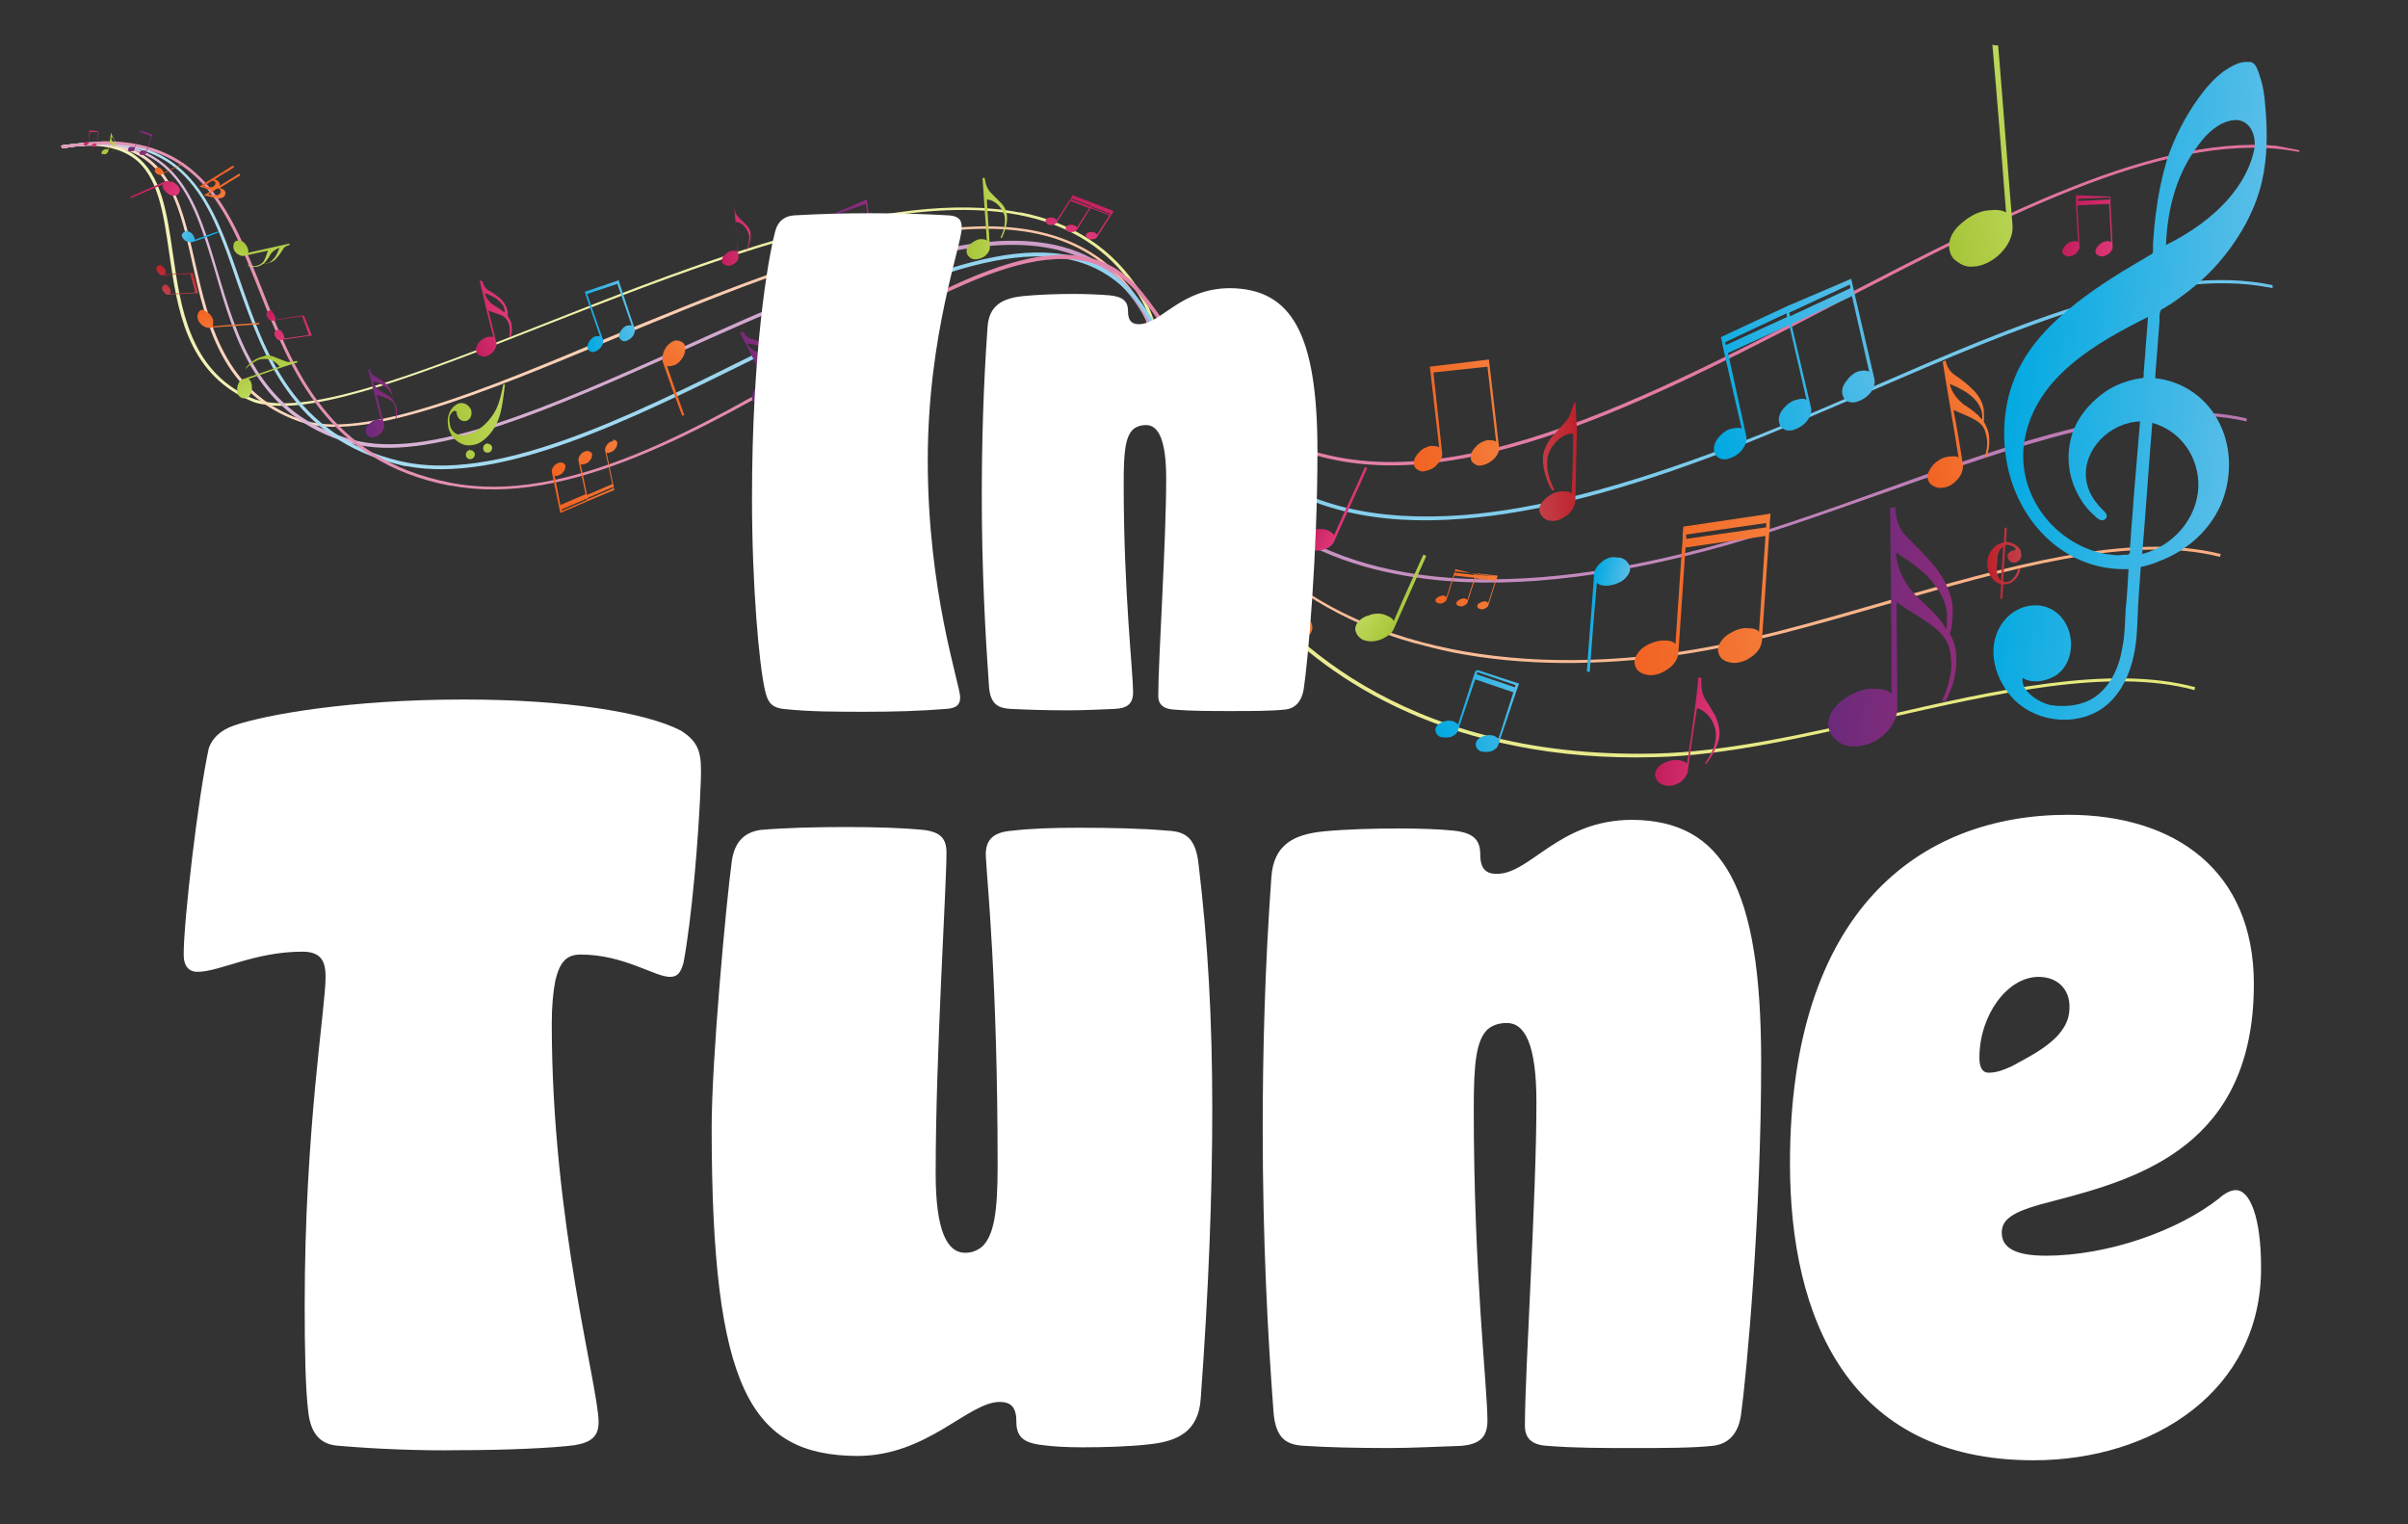 <?xml version="1.0" encoding="UTF-8"?>
<!-- Generator: Adobe Illustrator 27.8.0, SVG Export Plug-In . SVG Version: 6.00 Build 0)  -->
<svg xmlns="http://www.w3.org/2000/svg" xmlns:xlink="http://www.w3.org/1999/xlink" version="1.1" id="Layer_1" x="0px" y="0px" viewBox="0 0 334.3 211.6" style="enable-background:new 0 0 334.3 211.6;" xml:space="preserve">
<rect x="0" y="0" width="334.3" height="211.6" fill="#333333" stroke="none"/>
<style type="text/css">
	.st0{fill:#FFFFFF;}
	.st1{clip-path:url(#SVGID_00000161596718409192465390000014576128684146508220_);}
	.st2{clip-path:url(#SVGID_00000179607071471856158410000018329602367648949166_);}
	.st3{clip-path:url(#SVGID_00000040552215908074409580000011298631257621275274_);}
	.st4{clip-path:url(#SVGID_00000084507590766579941020000017264916068641667215_);}
	
		.st5{clip-path:url(#SVGID_00000109725278565140415580000009053465349271766656_);fill:url(#SVGID_00000066514573781518683890000002794020876520899243_);}
	.st6{clip-path:url(#SVGID_00000153705884117507311690000000177827641838388127_);}
	
		.st7{clip-path:url(#SVGID_00000087410481092407228930000010818330017092000446_);fill:url(#SVGID_00000088091488062957184350000006067319273689926531_);}
	.st8{clip-path:url(#SVGID_00000059276235587250917520000013848323145841876365_);}
	
		.st9{clip-path:url(#SVGID_00000075139283923792423450000010543163659854928801_);fill:url(#SVGID_00000075144374503264207450000004461993669327238792_);}
	.st10{clip-path:url(#SVGID_00000002358849676617172870000017640015749092908686_);}
	
		.st11{clip-path:url(#SVGID_00000013898589702659351550000001843174180794200761_);fill:url(#SVGID_00000152979131046539960110000007943957075853572538_);}
	.st12{clip-path:url(#SVGID_00000065055909716988517740000013384838082755811457_);}
	
		.st13{clip-path:url(#SVGID_00000124882828549309884200000013300883802020566442_);fill:url(#SVGID_00000070831720340398955590000012304349919531071405_);}
	
		.st14{clip-path:url(#SVGID_00000033369493538367032770000004982491004027884222_);fill:url(#SVGID_00000013177237433214318860000008659404704478875292_);}
	
		.st15{clip-path:url(#SVGID_00000007412204600245788560000008823718074626680199_);fill:url(#SVGID_00000122717022318224108240000017805872153259738534_);}
	
		.st16{clip-path:url(#SVGID_00000072964630432753007630000002631334736365406641_);fill:url(#SVGID_00000167364760569965337580000008859343018964463531_);}
	
		.st17{clip-path:url(#SVGID_00000059996435111589132090000003052579265596254885_);fill:url(#SVGID_00000106841432697890063040000002148166088985280388_);}
	
		.st18{clip-path:url(#SVGID_00000138564001451464185440000016369552139817545605_);fill:url(#SVGID_00000038413046494430893840000016281901054016042673_);}
	
		.st19{clip-path:url(#SVGID_00000023268280837871123090000005206384565895684017_);fill:url(#SVGID_00000130625237647052812130000010916961098853995706_);}
	
		.st20{clip-path:url(#SVGID_00000057146346142595573530000016420618596678850947_);fill:url(#SVGID_00000075157003867573658070000008394846586767946372_);}
	
		.st21{clip-path:url(#SVGID_00000096024194112538189020000006694490493909510322_);fill:url(#SVGID_00000124134603926964545180000003499384901583803294_);}
	
		.st22{clip-path:url(#SVGID_00000109019203053874318550000002056603726776847254_);fill:url(#SVGID_00000155116045737250405690000007214542967387835777_);}
	
		.st23{clip-path:url(#SVGID_00000119831605338741835560000007262147031580098970_);fill:url(#SVGID_00000049200282046664112240000014969526219207166395_);}
	
		.st24{clip-path:url(#SVGID_00000036211225002183915510000001747838102941704623_);fill:url(#SVGID_00000058572475475198182530000002571289765368530836_);}
	
		.st25{clip-path:url(#SVGID_00000112611742644446618190000017634216348558732223_);fill:url(#SVGID_00000165932930951632834820000014156806972775542953_);}
	
		.st26{clip-path:url(#SVGID_00000079484491496285138740000004576887702674172813_);fill:url(#SVGID_00000088846456917249668070000001064185967776838290_);}
	
		.st27{clip-path:url(#SVGID_00000116942452976037210580000000419838421555358879_);fill:url(#SVGID_00000096020565758424520880000003931198386113848962_);}
	
		.st28{clip-path:url(#SVGID_00000054264571305081882490000015595181322885150904_);fill:url(#SVGID_00000026161258644770550580000017309169725822181248_);}
	
		.st29{clip-path:url(#SVGID_00000157265843624175787690000014582635909485458322_);fill:url(#SVGID_00000098183329204759931280000002521851759682606264_);}
	
		.st30{clip-path:url(#SVGID_00000010275239171685044010000007100442536096575888_);fill:url(#SVGID_00000023242759205678424590000007728527655300984972_);}
	
		.st31{clip-path:url(#SVGID_00000119832364805348339820000005849617055856597415_);fill:url(#SVGID_00000168823972044282414230000009930019664946351286_);}
	
		.st32{clip-path:url(#SVGID_00000042705736800620416990000011056164122863731133_);fill:url(#SVGID_00000031183295506910930520000004081954611120450693_);}
	
		.st33{clip-path:url(#SVGID_00000062913203377158996310000016156407443693575056_);fill:url(#SVGID_00000039121732296784605150000013269939629436061569_);}
	
		.st34{clip-path:url(#SVGID_00000116212594230015598610000013087953227775158703_);fill:url(#SVGID_00000076594814352338914230000013485493931387886004_);}
	
		.st35{clip-path:url(#SVGID_00000004535527451622466910000001003019015734184355_);fill:url(#SVGID_00000081627902379666534370000010540875239824489359_);}
	
		.st36{clip-path:url(#SVGID_00000165229674133947721980000009321243339285991337_);fill:url(#SVGID_00000070797115471280316880000015570018624060229267_);}
	
		.st37{clip-path:url(#SVGID_00000147898573879982994400000016316507400837772939_);fill:url(#SVGID_00000029005780531918899980000011385709962547697551_);}
	
		.st38{clip-path:url(#SVGID_00000153676116031196701190000017166238427362798985_);fill:url(#SVGID_00000084516581254446242010000006153578579401405075_);}
	
		.st39{clip-path:url(#SVGID_00000005234320167759457040000008731843331674622379_);fill:url(#SVGID_00000003071455328023751190000014287292395739932575_);}
	
		.st40{clip-path:url(#SVGID_00000183212811087232270110000016433287180402416056_);fill:url(#SVGID_00000013152221692210131760000003417368515866166405_);}
	
		.st41{clip-path:url(#SVGID_00000106827585052007147990000005998931414774294437_);fill:url(#SVGID_00000150101828691625748730000003299694649281086339_);}
	
		.st42{clip-path:url(#SVGID_00000152964859650584561930000017725476861867381923_);fill:url(#SVGID_00000181777039105207888070000005385174166220653444_);}
	
		.st43{clip-path:url(#SVGID_00000103252081795807264300000011470563462816311199_);fill:url(#SVGID_00000000913938732450267410000007133807403060386689_);}
	
		.st44{clip-path:url(#SVGID_00000058551384349402900600000017996553545436020872_);fill:url(#SVGID_00000017518586844489292600000015703128149870307725_);}
	
		.st45{clip-path:url(#SVGID_00000167375733103695703480000010168111107708738184_);fill:url(#SVGID_00000150823752256841979380000010333803047817180831_);}
	
		.st46{clip-path:url(#SVGID_00000019668259981375862400000005343286826428469898_);fill:url(#SVGID_00000050623333186771723930000013745848881006461355_);}
	
		.st47{clip-path:url(#SVGID_00000119833639871551826310000014296794330600955806_);fill:url(#SVGID_00000170989192700190954950000009046959310984995475_);}
	
		.st48{clip-path:url(#SVGID_00000019668004513860595830000009792930773005452726_);fill:url(#SVGID_00000043430873655946782400000012347584128157310087_);}
	
		.st49{clip-path:url(#SVGID_00000016769253997477668640000008458124757376772014_);fill:url(#SVGID_00000025404693023555253780000009787288910481092496_);}
	
		.st50{clip-path:url(#SVGID_00000163050082036019548960000003839910170691619717_);fill:url(#SVGID_00000073002067779262613950000016833852754024284045_);}
	
		.st51{clip-path:url(#SVGID_00000177477300028864643740000014979579615811303296_);fill:url(#SVGID_00000125585167636722478140000013385105194267159217_);}
	
		.st52{clip-path:url(#SVGID_00000094578525974628530860000010505815720893610146_);fill:url(#SVGID_00000039097706727500215540000015874933957137444511_);}
	
		.st53{clip-path:url(#SVGID_00000017509675615929211980000010156221787242286479_);fill:url(#SVGID_00000036964592777438411240000002743622466394417599_);}
	
		.st54{clip-path:url(#SVGID_00000146493336358102918230000005349654896029586098_);fill:url(#SVGID_00000003085139711431488360000017894453897418824607_);}
	
		.st55{clip-path:url(#SVGID_00000070834648811345810370000001746453758525597578_);fill:url(#SVGID_00000040534649309557123360000012727101402926892428_);}
	
		.st56{clip-path:url(#SVGID_00000017498682875385482170000016886154483625723298_);fill:url(#SVGID_00000054223381787585300640000009076754353369128869_);}
	
		.st57{clip-path:url(#SVGID_00000054228150992007487340000014237595978005116851_);fill:url(#SVGID_00000180333179579895508670000011388435416278692015_);}
	
		.st58{clip-path:url(#SVGID_00000069365802614117408400000006890282316984209798_);fill:url(#SVGID_00000082338168831876855830000002095520681496818346_);}
	
		.st59{clip-path:url(#SVGID_00000089570446639116610090000003492611731422988697_);fill:url(#SVGID_00000091011055487883218070000014841607761857419418_);}
</style>
<g>
	<path class="st0" d="M47.2,200.7c-2.3-0.1-4-1.2-4.4-4.7c-0.4-3.2-0.5-8.7-0.5-14.8c0-24.5,2.9-41.2,2.9-45.6c0-2-0.5-3.5-3.2-3.5   c-6.7,0-11.5,2.8-14.6,2.8c-1.1,0-1.9-0.7-1.9-2.4c0-4.7,2-21.9,3.5-28.7c0.5-1.3,1.5-2.4,3.5-3.1c4.4-1.5,16-3.6,31.9-3.6   c13.9,0,25,1.7,30.1,4.3c2.7,1.7,2.9,3.3,2.8,6.8c-0.3,8.4-1.3,19.5-2.4,25.4c-0.4,1.5-0.9,2-1.9,2c-2.1,0-6.4-3.1-12.4-3.1   c-2,0-2.9,1.1-3.5,3.6c-0.3,1.5-0.5,3.5-0.5,6c0,27.5,6.5,50.4,6.5,55.3c0,1.9-0.9,2.8-3.3,3.2c-2.9,0.4-9.6,0.7-16.2,0.7   C58.4,201.4,51.7,201.1,47.2,200.7z"></path>
	<path class="st0" d="M98.8,156.5c0-9.4,2-31.1,2.8-37c0.4-2.8,1.9-4,4-4.3c3.5-0.3,7.7-0.4,11.8-0.4c4,0,7.7,0.1,10.8,0.4   c2.5,0.3,3.2,1.3,3.2,3.2c0,4.8-1.5,27.8-1.5,44.5c0,8,1.6,11,4.1,11c0.9,0,1.7-0.3,2.4-0.9c1.6-1.6,2.1-4.8,2.1-11.1   c0-25.9-1.5-39.9-1.6-42.5c-0.3-2.8,0.9-3.9,3.7-4.1c2.5-0.3,5.7-0.4,9.2-0.4c4.4,0,9,0.1,12.2,0.4c2.5,0.1,4,0.9,4.4,4.7   c1.3,10.8,1.9,21.6,1.9,33.9c0,12-0.5,25.1-1.6,40.2c-0.3,4.7-3.3,6-7.3,6.4c-2.7,0.3-6.1,0.4-9.1,0.4c-2.1,0-4.1-0.1-5.5-0.3   c-2.8-0.3-3.7-1.2-3.7-3.3c0-2-0.8-2.7-2.3-2.7c-4.4,0-10,7.5-19.8,7.5C104.2,202,98.8,192.8,98.8,156.5z"></path>
	<path class="st0" d="M244.5,147.4c0,21.4-2,43.2-2.8,49c-0.4,2.8-1.9,4.1-4,4.3c-2.8,0.3-6.8,0.3-11,0.3s-8.1,0-11.8-0.3   c-2.4-0.1-3.2-1.2-3.2-2.8c0-7.6,1.6-31.7,1.6-44.9c0-8-1.6-11-4.1-11c-1.1,0-2,0.3-2.7,0.9c-1.6,1.6-1.9,4.8-1.9,11.1   c0,22.8,1.9,38.5,1.9,43.2c0,2.4-1.2,3.3-3.7,3.5c-3.2,0.1-6.7,0.3-10,0.3c-4.4,0-8.6-0.1-11.6-0.3c-2.5-0.1-4.1-0.9-4.4-4.7   c-0.8-10.6-1.5-23.9-1.5-39.3c0-10.7,0.3-22.4,1.2-34.9c0.3-4.7,3.3-6,7.3-6.4c3.1-0.3,6.9-0.4,10.4-0.4c2.9,0,5.7,0.1,7.6,0.3   c2.8,0.3,3.7,1.3,3.7,3.3c0,2,0.8,2.7,2.3,2.7c4.7,0,8.6-7.5,18.8-7.5C239.2,113.9,244.5,123.1,244.5,147.4z"></path>
	<path class="st0" d="M282.3,202.7c-25.7,0-33.8-19.8-33.8-41.2c0-35,17.9-48.4,38.6-48.4c14.8,0,25.8,7.7,25.8,23.5   c0,22.4-15.9,27-27.8,30.1c-5.2,1.3-7.2,2.3-7.2,4.4c0,2,1.7,3.2,6.1,3.2c8.7,0,18.4-3.5,24-7.9c0.9-0.8,1.7-1.2,2.4-1.2   c2,0,3.5,3.9,3.5,10.7C314,193,299,202.7,282.3,202.7z M283,135.6c-4.3,0-8.2,5.3-8.2,11.2c0,1.2,0.3,2.1,1.3,2.1   c1.1,0,2.1-0.4,3.2-0.9c3.5-1.9,8-4.1,8-8.1C287.4,137.6,285.9,135.6,283,135.6z"></path>
</g>
<g>
	<defs>
		<polygon id="SVGID_1_" points="13.3,-4.4 0,64.1 299.5,122.3 321.3,10.3 245.6,-4.4   "></polygon>
	</defs>
	<clipPath id="SVGID_00000042002349378593569090000011425866302811738248_">
		<use xlink:href="#SVGID_1_" style="overflow:visible;"></use>
	</clipPath>
	<g style="clip-path:url(#SVGID_00000042002349378593569090000011425866302811738248_);">
		<g>
			<defs>
				<rect id="SVGID_00000056423949464247228880000004890671880189301178_" x="0.3" y="-37.3" width="319" height="158.4"></rect>
			</defs>
			<clipPath id="SVGID_00000103243136694309412000000007751884793536639873_">
				<use xlink:href="#SVGID_00000056423949464247228880000004890671880189301178_" style="overflow:visible;"></use>
			</clipPath>
			<g style="clip-path:url(#SVGID_00000103243136694309412000000007751884793536639873_);">
				<defs>
					
						<rect id="SVGID_00000062889123936329228750000006791740924853245856_" x="108.7" y="-110.7" transform="matrix(0.191 -0.982 0.982 0.191 88.181 190.658)" width="102" height="305.1"></rect>
				</defs>
				<clipPath id="SVGID_00000019638924074147404050000016822533674242047896_">
					<use xlink:href="#SVGID_00000062889123936329228750000006791740924853245856_" style="overflow:visible;"></use>
				</clipPath>
				<g style="clip-path:url(#SVGID_00000019638924074147404050000016822533674242047896_);">
					<g>
						<defs>
							<rect id="SVGID_00000161618199301329357300000008488023034320870795_" x="0.3" y="4.3" width="310.9" height="116.7"></rect>
						</defs>
						<clipPath id="SVGID_00000030473705004414647460000017976646288658303126_">
							<use xlink:href="#SVGID_00000161618199301329357300000008488023034320870795_" style="overflow:visible;"></use>
						</clipPath>
						<g style="clip-path:url(#SVGID_00000030473705004414647460000017976646288658303126_);">
							<defs>
								<path id="SVGID_00000051379593206982112600000013932308091670540959_" d="M8.5,20.2L8.5,20.2L8.5,20.2l0.1,0.4          c4.4-0.8,7.6-0.3,9.9,1.3c3.5,2.5,4.2,7.8,5,13.3c1.1,7.7,2.4,16.4,11,20.3c0.6,0.3,1.2,0.5,1.9,0.6          c7.7,1.5,22.4-4.3,39.2-10.9c30.6-12,68.7-27,82.5-4.2c2.2,3.7,2.8,7.6,3.5,12.2c1,6.8,2.2,15.3,9.8,26.3          c4.4,6.4,16.1,19.6,39.3,24.1c5.6,1.1,11.9,1.7,19,1.5c9.8-0.2,21-2.8,31.8-5.3c15.4-3.5,31.4-7.2,43.2-4l0.1-0.4v0v0          c-11.8-3.2-27.9,0.4-43.4,4c-10.8,2.5-22,5-31.7,5.2c-35.9,0.8-52.4-17.5-57.9-25.5C164.2,68.5,163,60,162,53.2          c-0.7-4.6-1.2-8.6-3.5-12.4c-3.9-6.4-9.7-9.9-16.7-11.3l-0.2,0c-18.1-3.5-44,6.7-66,15.4c-18.2,7.2-33.9,13.3-40.8,10.3          c-8.5-3.8-9.7-12.4-10.8-20c-0.8-5.6-1.6-11-5.2-13.6c-1.6-1.2-3.7-1.7-6.3-1.7C11.3,19.9,9.9,20,8.5,20.2"></path>
							</defs>
							<clipPath id="SVGID_00000010287398334018023990000011704328567133901990_">
								<use xlink:href="#SVGID_00000051379593206982112600000013932308091670540959_" style="overflow:visible;"></use>
							</clipPath>
							
								<linearGradient id="SVGID_00000175295946505279357500000009787886396713289919_" gradientUnits="userSpaceOnUse" x1="-254.696" y1="423.586" x2="-253.696" y2="423.586" gradientTransform="matrix(-299.489 -58.215 58.215 -299.489 -100631.883 112123.023)">
								<stop offset="0" style="stop-color:#E5E879"></stop>
								<stop offset="1" style="stop-color:#F2F3BB"></stop>
							</linearGradient>
							
								<polygon style="clip-path:url(#SVGID_00000010287398334018023990000011704328567133901990_);fill:url(#SVGID_00000175295946505279357500000009787886396713289919_);" points="         321,21.5 19.3,-37.1 -7.8,102.4 293.9,161.1        "></polygon>
						</g>
					</g>
				</g>
				<g style="clip-path:url(#SVGID_00000019638924074147404050000016822533674242047896_);">
					<g>
						<defs>
							<rect id="SVGID_00000026884089588974580880000005646180243138375610_" x="2.4" y="6.3" width="308.4" height="103.8"></rect>
						</defs>
						<clipPath id="SVGID_00000046325177734777932730000005055754127163697589_">
							<use xlink:href="#SVGID_00000026884089588974580880000005646180243138375610_" style="overflow:visible;"></use>
						</clipPath>
						<g style="clip-path:url(#SVGID_00000046325177734777932730000005055754127163697589_);">
							<defs>
								<path id="SVGID_00000098194822696412276050000016528387963194198694_" d="M8.5,20.2L8.5,20.2l0.1,0.4          c14-2.4,15.9,6.1,18.1,15.9c1.9,8.5,4.1,18.2,14.8,22c8.7,3.1,25.5-3.9,43.3-11.3c27.2-11.3,58.1-24.2,71.6-7.3          c1.6,2,2.8,4.4,3.9,7.9c0.6,1.8,1,3.6,1.5,5.5c1.5,6.3,3.1,12.8,10.4,21.3c5.8,6.7,14.1,11.8,23.9,14.6          c1.9,0.5,3.8,1,5.8,1.4c9.3,1.8,19.8,1.9,31.2,0.3c9.1-1.3,19.1-4.2,28.8-7c16.6-4.8,33.7-9.8,46.3-6.6l0.1-0.4l0,0          c-12.8-3.2-29.9,1.8-46.6,6.6c-9.7,2.8-19.6,5.7-28.7,7c-26.4,3.8-48.5-2.1-60.5-16.1c-7.2-8.4-8.8-14.9-10.3-21.1          c-0.5-1.9-0.9-3.7-1.5-5.5c-0.8-2.5-1.9-5.5-4-8.1c-13.7-17.1-44.7-4.2-72.1,7.1C67,54.2,50.2,61.2,41.7,58.2          C31.2,54.4,29,44.9,27.1,36.5c-2-8.9-3.8-16.7-14.1-16.7C11.7,19.8,10.2,20,8.5,20.2"></path>
							</defs>
							<clipPath id="SVGID_00000023996939449448275460000006835249291360715437_">
								<use xlink:href="#SVGID_00000098194822696412276050000016528387963194198694_" style="overflow:visible;"></use>
							</clipPath>
							
								<linearGradient id="SVGID_00000036949420952514110770000017456099091863138701_" gradientUnits="userSpaceOnUse" x1="-254.696" y1="423.59" x2="-253.696" y2="423.59" gradientTransform="matrix(-299.485 -58.214 58.214 -299.485 -100629.875 112117.266)">
								<stop offset="0" style="stop-color:#F9AD80"></stop>
								<stop offset="1" style="stop-color:#FDDAC6"></stop>
							</linearGradient>
							
								<polygon style="clip-path:url(#SVGID_00000023996939449448275460000006835249291360715437_);fill:url(#SVGID_00000036949420952514110770000017456099091863138701_);" points="         322.6,21 19.4,-37.9 -5.7,91.5 297.4,150.4        "></polygon>
						</g>
					</g>
				</g>
				<g style="clip-path:url(#SVGID_00000019638924074147404050000016822533674242047896_);">
					<g>
						<defs>
							<rect id="SVGID_00000090984070701267114140000014929903522260497537_" x="2.2" width="309.7" height="110.8"></rect>
						</defs>
						<clipPath id="SVGID_00000105410083603041840990000009356445617304203661_">
							<use xlink:href="#SVGID_00000090984070701267114140000014929903522260497537_" style="overflow:visible;"></use>
						</clipPath>
						<g style="clip-path:url(#SVGID_00000105410083603041840990000009356445617304203661_);">
							<defs>
								<path id="SVGID_00000132050965670200466790000007682747744698740643_" d="M8.5,20.2L8.5,20.2l0.1,0.4          c15.5-2.6,18.1,6.6,21.3,17.2c2.7,9.4,5.8,20,18.6,23.7c0.5,0.1,0.9,0.2,1.4,0.3c10.8,2.1,27.2-5.3,44.6-13          c23.4-10.5,47.7-21.3,60.3-10c2,1.8,3.5,3.9,4.9,6.8c1.1,2.3,1.9,4.6,2.6,6.7c1.9,5.5,3.7,10.7,10.8,17.4          c5.4,5,12.4,8.4,20.8,10c11.7,2.3,26.1,1.2,42.8-3.2c8.1-2.1,16.6-5.2,24.9-8.1c18-6.4,36.6-13.1,50.3-9.9l0.1-0.4          c-13.9-3.3-32.6,3.4-50.6,9.9c-8.3,3-16.8,6-24.8,8.1c-28.6,7.5-50.4,5.2-63.1-6.8c-7.1-6.7-8.9-11.8-10.7-17.3          c-0.7-2.2-1.5-4.4-2.6-6.7c-1.4-3-2.9-5.1-5-6.9c-12.8-11.6-37.2-0.7-60.7,9.9c-18.1,8.1-35.2,15.7-45.7,12.7          C36,57.5,33,47,30.2,37.7c-2.7-9.2-5.2-17.9-16.8-17.9C12,19.8,10.3,19.9,8.5,20.2"></path>
							</defs>
							<clipPath id="SVGID_00000135659034131272146550000010465240587519195562_">
								<use xlink:href="#SVGID_00000132050965670200466790000007682747744698740643_" style="overflow:visible;"></use>
							</clipPath>
							
								<linearGradient id="SVGID_00000039826643967675142440000003209488101365712047_" gradientUnits="userSpaceOnUse" x1="-254.696" y1="423.599" x2="-253.696" y2="423.599" gradientTransform="matrix(-299.481 -58.213 58.213 -299.481 -100628 112113.008)">
								<stop offset="0" style="stop-color:#B875B1"></stop>
								<stop offset="1" style="stop-color:#DEBFDC"></stop>
							</linearGradient>
							
								<polygon style="clip-path:url(#SVGID_00000135659034131272146550000010465240587519195562_);fill:url(#SVGID_00000039826643967675142440000003209488101365712047_);" points="         324.3,20.4 19.6,-38.8 -3.8,81.4 300.9,140.6        "></polygon>
						</g>
					</g>
				</g>
				<g style="clip-path:url(#SVGID_00000019638924074147404050000016822533674242047896_);">
					<g>
						<defs>
							<rect id="SVGID_00000103224875318838569990000012073818153599273106_" x="1.9" y="-18.7" width="313.6" height="131"></rect>
						</defs>
						<clipPath id="SVGID_00000115473107055810459200000015132024136208151218_">
							<use xlink:href="#SVGID_00000103224875318838569990000012073818153599273106_" style="overflow:visible;"></use>
						</clipPath>
						<g style="clip-path:url(#SVGID_00000115473107055810459200000015132024136208151218_);">
							<defs>
								<path id="SVGID_00000076578374976005712830000012731763955471261568_" d="M8.5,20.2l0.1,0.4c16.9-2.9,20.4,7,24.3,18.5          c3.6,10.2,7.6,21.8,22.5,25.4c0.3,0.1,0.5,0.1,0.8,0.2l0.2,0c13.1,2.5,30.9-6.3,48.1-14.8c19.3-9.6,37.5-18.6,48.6-12.1          c2.4,1.4,4.2,3.2,5.8,5.7c1.7,2.7,2.8,5,3.9,7.3c2.2,4.7,4.1,8.8,11.2,14.2c7.5,5.7,17,8,29.2,7c10.2-0.8,22.3-3.9,37-9.6          c6.5-2.5,13.1-5.4,19.5-8.1c20.6-8.9,40.1-17.3,55.3-14.4c0.2,0,0.4,0.1,0.5,0.1l0.1-0.4l0,0c-15.4-3.3-35.2,5.2-56.1,14.3          c-6.4,2.8-13.1,5.7-19.5,8.1c-14.7,5.6-26.7,8.7-36.9,9.5c-12.1,0.9-21.5-1.3-28.9-7c-7-5.3-8.9-9.4-11.1-14.1          c-1.1-2.3-2.1-4.6-3.9-7.3c-1.6-2.5-3.5-4.4-5.9-5.8c-11.3-6.6-29.6,2.5-49,12.1c-17.5,8.7-35.7,17.7-48.8,14.6          c-14.7-3.5-18.7-15-22.2-25.1c-3.4-9.9-6.7-19.2-19.3-19.2C12.3,19.7,10.5,19.9,8.5,20.2"></path>
							</defs>
							<clipPath id="SVGID_00000035502947058753192810000017173815743110465923_">
								<use xlink:href="#SVGID_00000076578374976005712830000012731763955471261568_" style="overflow:visible;"></use>
							</clipPath>
							
								<linearGradient id="SVGID_00000103969082563772875090000001716953466880981945_" gradientUnits="userSpaceOnUse" x1="-254.696" y1="423.59" x2="-253.696" y2="423.59" gradientTransform="matrix(-299.477 -58.212 58.212 -299.477 -100624.977 112102.922)">
								<stop offset="0" style="stop-color:#69C4EA"></stop>
								<stop offset="1" style="stop-color:#B3E0F3"></stop>
							</linearGradient>
							
								<polygon style="clip-path:url(#SVGID_00000035502947058753192810000017173815743110465923_);fill:url(#SVGID_00000103969082563772875090000001716953466880981945_);" points="         325.9,19.8 19.7,-39.7 -1.8,70.9 304.4,130.4        "></polygon>
						</g>
					</g>
				</g>
				<g style="clip-path:url(#SVGID_00000019638924074147404050000016822533674242047896_);">
					<g>
						<defs>
							<rect id="SVGID_00000139982983817571160050000015040222754806456982_" x="1.7" y="-37.3" width="317.5" height="151.2"></rect>
						</defs>
						<clipPath id="SVGID_00000009576898132939919850000001656762350338061983_">
							<use xlink:href="#SVGID_00000139982983817571160050000015040222754806456982_" style="overflow:visible;"></use>
						</clipPath>
						<g style="clip-path:url(#SVGID_00000009576898132939919850000001656762350338061983_);">
							<defs>
								<path id="SVGID_00000106828934148542086030000005907387975777206425_" d="M8.5,20.2L8.5,20.2l0.1,0.4          C27,17.5,31.1,28.1,36,40.4c4.4,11.1,9.4,23.7,26.4,27l0.2,0c16.2,3.1,35-7.8,51.6-17.4c18.7-10.8,34.9-20.2,44-9          c2.4,2.9,3.8,5.3,5.1,7.3c2.6,4.2,4.4,7.2,11.6,11.5c3.3,2,6.9,3.4,10.7,4.1c20,3.9,45.3-9.2,69.8-22          c23.9-12.4,46.4-24.2,63.8-20.8l0.1-0.4c-17.5-3.4-40.1,8.4-64.1,20.8c-29,15.1-59.1,30.7-80.1,17.9          c-7.1-4.3-8.9-7.3-11.4-11.4c-1.3-2.1-2.7-4.4-5.1-7.4c-9.3-11.5-25.6-2-44.5,8.9C97.4,59.3,78.6,70.2,62.5,67l0,0          c-16.9-3.3-21.8-15.8-26.1-26.8c-4.2-10.5-8.1-20.6-21.9-20.6C12.7,19.7,10.7,19.9,8.5,20.2"></path>
							</defs>
							<clipPath id="SVGID_00000107579564238552609700000007663814129653725875_">
								<use xlink:href="#SVGID_00000106828934148542086030000005907387975777206425_" style="overflow:visible;"></use>
							</clipPath>
							
								<linearGradient id="SVGID_00000146457973140704102380000009037952537449565881_" gradientUnits="userSpaceOnUse" x1="-254.696" y1="423.564" x2="-253.696" y2="423.564" gradientTransform="matrix(-299.473 -58.212 58.212 -299.473 -100621.961 112092.836)">
								<stop offset="0" style="stop-color:#E2719E"></stop>
								<stop offset="1" style="stop-color:#E497B6"></stop>
							</linearGradient>
							
								<polygon style="clip-path:url(#SVGID_00000107579564238552609700000007663814129653725875_);fill:url(#SVGID_00000146457973140704102380000009037952537449565881_);" points="         329.5,19.5 19.8,-40.7 -1.8,70.4 307.9,130.6        "></polygon>
						</g>
					</g>
				</g>
			</g>
		</g>
	</g>
</g>
<g>
	<defs>
		<path id="SVGID_00000132086014781346606300000001987148555887891333_" d="M106.8,49.5c-0.4-0.2-0.7-0.3-1.4-0.5    c-0.6-0.2-1.3-0.6-1.7-1.3c0.6,0,1.4,0.2,2,0.4c0.5,0.2,0.9,0.5,1.2,1c0.1,0.1,0.2,0.4,0.3,0.6C107,49.7,106.9,49.6,106.8,49.5     M102.7,46.1c1.2,2.4,2.4,4.7,3.6,7.1c-0.2-0.1-0.5,0-0.8,0.2c-0.4,0.2-0.7,0.5-0.9,1c-0.2,0.4-0.3,0.9-0.1,1.2    c0.1,0.2,0.3,0.4,0.6,0.5c0.2,0.1,0.5,0.1,0.8,0c0.4-0.2,0.8-0.5,1-1c0.2-0.4,0.3-0.9,0.1-1.4c-0.7-1.3-1.3-2.7-2-4    c0.7,0.1,1.8,0.1,2.4,0.4c0.5,0.2,0.7,0.5,0.9,0.9c0.2,0.4,0.4,1.2,0.3,1.6c0,0,0.1-0.1,0.1-0.1c0-0.6-0.1-1.2-0.4-1.8    c-0.2-0.4-0.4-0.6-0.7-0.9c-0.1-0.3-0.2-0.6-0.3-0.9c-0.3-0.6-0.8-1-1.4-1.3c-0.5-0.2-1.1-0.4-1.7-0.6c-0.6-0.2-0.8-0.6-1-0.9    C102.8,46.1,102.7,46.1,102.7,46.1"></path>
	</defs>
	<clipPath id="SVGID_00000006681990879621389110000010814969235539915424_">
		<use xlink:href="#SVGID_00000132086014781346606300000001987148555887891333_" style="overflow:visible;"></use>
	</clipPath>
	
		<linearGradient id="SVGID_00000148625873688509669100000001772788913744406688_" gradientUnits="userSpaceOnUse" x1="-254.696" y1="423.48" x2="-253.696" y2="423.48" gradientTransform="matrix(4.908 -2.088 -2.088 -4.908 2237.331 1598.876)">
		<stop offset="0" style="stop-color:#6B2A7B"></stop>
		<stop offset="1" style="stop-color:#902C7B"></stop>
	</linearGradient>
	
		<polygon style="clip-path:url(#SVGID_00000006681990879621389110000010814969235539915424_);fill:url(#SVGID_00000148625873688509669100000001772788913744406688_);" points="   99,47.6 107.6,43.9 112.1,54.6 103.6,58.2  "></polygon>
</g>
<g>
	<defs>
		<path id="SVGID_00000135666524628913615050000012762955534933577628_" d="M269.5,86.3c-0.9-1.2-1.7-1.9-3.3-3.4    c-1.4-1.3-2.9-3.8-3-6.2c1.8,1.1,3.8,2.5,5.1,4.1c1.1,1.4,1.9,2.8,2,4.5c0,0.6,0,1.4-0.1,2.1C270,87,269.8,86.6,269.5,86.3     M262.4,70.5c0.1,8.6,0.2,17.2,0.2,25.8c-0.6-0.6-1.6-0.7-2.7-0.7c-1.3,0-2.8,0.6-4,1.5c-1.2,0.9-2.1,2.1-2.1,3.4    c0,0.8,0.4,1.6,1,2.1c0.6,0.6,1.4,1,2.3,1c1.4,0.1,3-0.4,4.2-1.4c1.2-1,2.1-2.4,2.1-3.9c0-4.9-0.1-9.8-0.1-14.7    c1.8,1.3,5.1,3,6.3,4.5c1.1,1.3,1.2,2.3,1.3,4c0.1,1.5-0.7,4-1.3,5.2c0.2,0,0.3,0,0.5,0c0.9-1.6,1.5-3.6,1.5-5.8    c0-1.3-0.3-2.5-0.9-3.5c0.3-1,0.4-2.1,0.4-3.2c0-2.1-1-4.2-2.3-5.9c-1-1.3-2.5-2.8-4-4.3c-1.4-1.3-1.6-3-1.7-4.2    c-0.1,0-0.2,0-0.2,0C262.7,70.5,262.5,70.5,262.4,70.5"></path>
	</defs>
	<clipPath id="SVGID_00000133502893656243585100000017553819682436459652_">
		<use xlink:href="#SVGID_00000135666524628913615050000012762955534933577628_" style="overflow:visible;"></use>
	</clipPath>
	
		<linearGradient id="SVGID_00000050641103625973623230000008100634757414546338_" gradientUnits="userSpaceOnUse" x1="-254.696" y1="423.596" x2="-253.696" y2="423.596" gradientTransform="matrix(16.76 1.81 1.81 -16.76 3757.272 7646.97)">
		<stop offset="0" style="stop-color:#6B2A7B"></stop>
		<stop offset="1" style="stop-color:#902C7B"></stop>
	</linearGradient>
	
		<polygon style="clip-path:url(#SVGID_00000133502893656243585100000017553819682436459652_);fill:url(#SVGID_00000050641103625973623230000008100634757414546338_);" points="   254,68.6 275.2,70.9 271.4,105.8 250.2,103.5  "></polygon>
</g>
<g>
	<defs>
		<path id="SVGID_00000058577942330050502710000008661349482458114468_" d="M274.7,57.7c-0.6-0.5-1-0.9-2-1.5    c-0.8-0.6-1.8-1.7-2-2.9c1,0.4,2.2,1,3,1.7c0.7,0.6,1.2,1.3,1.4,2.1c0.1,0.3,0.1,0.7,0.1,1.1C275,58.1,274.8,57.9,274.7,57.7     M269.7,50.2c0.7,4.4,1.5,8.9,2.2,13.3c-0.3-0.2-0.9-0.2-1.5-0.1c-0.7,0.1-1.4,0.5-2,1.1c-0.5,0.6-0.9,1.3-0.8,1.9    c0.1,0.4,0.3,0.8,0.7,1c0.3,0.2,0.8,0.4,1.3,0.3c0.7,0,1.5-0.4,2.1-1.1c0.6-0.6,0.9-1.4,0.8-2.2c-0.4-2.5-0.8-5-1.3-7.5    c1,0.5,2.8,1.1,3.6,1.8c0.7,0.6,0.8,1.1,1,2c0.2,0.8,0,2.1-0.3,2.8c0.1,0,0.2,0,0.3-0.1c0.3-0.9,0.5-2,0.3-3.1    c-0.1-0.7-0.4-1.2-0.7-1.8c0.1-0.6,0-1.1,0-1.7c-0.2-1.1-0.8-2.1-1.7-2.9c-0.6-0.6-1.5-1.3-2.4-1.9c-0.8-0.6-1.1-1.4-1.2-2    C270,50.1,269.8,50.2,269.7,50.2"></path>
	</defs>
	<clipPath id="SVGID_00000042006565737008856150000008585650396200290212_">
		<use xlink:href="#SVGID_00000058577942330050502710000008661349482458114468_" style="overflow:visible;"></use>
	</clipPath>
	
		<linearGradient id="SVGID_00000088819646857519892280000014295444513323544736_" gradientUnits="userSpaceOnUse" x1="-254.696" y1="423.526" x2="-253.696" y2="423.526" gradientTransform="matrix(9.588 -2.63 -2.63 -9.588 3821.862 3451.263)">
		<stop offset="0" style="stop-color:#F26322"></stop>
		<stop offset="0.683" style="stop-color:#F37331"></stop>
		<stop offset="1" style="stop-color:#F47C3A"></stop>
	</linearGradient>
	
		<polygon style="clip-path:url(#SVGID_00000042006565737008856150000008585650396200290212_);fill:url(#SVGID_00000088819646857519892280000014295444513323544736_);" points="   263.1,51.3 275.8,47.9 280.9,66.5 268.2,70  "></polygon>
</g>
<g>
	<defs>
		<path id="SVGID_00000101066925981018380290000017718951766189361306_" d="M54.1,55.1c-0.3-0.3-0.6-0.4-1.1-0.7    c-0.5-0.3-1.1-0.8-1.2-1.5c0.6,0.2,1.2,0.4,1.7,0.8c0.4,0.3,0.7,0.6,0.9,1.1c0,0.1,0.1,0.4,0.1,0.6C54.3,55.3,54.2,55.2,54.1,55.1     M51.1,51.3c0.6,2.3,1.2,4.7,1.8,7c-0.2-0.1-0.5-0.1-0.8,0c-0.4,0.1-0.7,0.4-1,0.7c-0.3,0.3-0.4,0.7-0.3,1.1    c0.1,0.2,0.2,0.4,0.4,0.5c0.2,0.1,0.5,0.2,0.7,0.1c0.4-0.1,0.8-0.3,1.1-0.7c0.3-0.4,0.4-0.8,0.3-1.2c-0.3-1.3-0.7-2.7-1-4    c0.6,0.2,1.6,0.5,2,0.8c0.4,0.3,0.5,0.6,0.6,1c0.1,0.4,0.1,1.1,0,1.5c0,0,0.1,0,0.1,0c0.1-0.5,0.2-1.1,0-1.7    c-0.1-0.4-0.3-0.6-0.5-0.9c0-0.3,0-0.6-0.1-0.9c-0.1-0.6-0.5-1.1-1-1.5c-0.4-0.3-0.9-0.6-1.4-0.9c-0.5-0.3-0.6-0.7-0.7-1    C51.2,51.3,51.1,51.3,51.1,51.3"></path>
	</defs>
	<clipPath id="SVGID_00000115483245243055010850000000469973420661438358_">
		<use xlink:href="#SVGID_00000101066925981018380290000017718951766189361306_" style="overflow:visible;"></use>
	</clipPath>
	
		<linearGradient id="SVGID_00000052818736374730099710000001122974976461246085_" gradientUnits="userSpaceOnUse" x1="-254.696" y1="423.549" x2="-253.696" y2="423.549" gradientTransform="matrix(4.637 -0.484 -0.484 -4.638 1436.5 1897.362)">
		<stop offset="0" style="stop-color:#6B2A7B"></stop>
		<stop offset="1" style="stop-color:#902C7B"></stop>
	</linearGradient>
	
		<polygon style="clip-path:url(#SVGID_00000115483245243055010850000000469973420661438358_);fill:url(#SVGID_00000052818736374730099710000001122974976461246085_);" points="   49.7,51.4 55.1,50.8 56.2,60.7 50.7,61.3  "></polygon>
</g>
<g>
	<defs>
		<path id="SVGID_00000155109212140606266140000001494745643279917719_" d="M36.9,36.3c0.2-0.3,0.4-0.5,0.6-0.9    c0.2-0.4,0.7-0.8,1.3-1c-0.2,0.5-0.4,1-0.7,1.4c-0.3,0.3-0.5,0.6-0.9,0.7c-0.1,0-0.3,0.1-0.5,0.1C36.7,36.4,36.8,36.4,36.9,36.3     M32.9,33.4c-0.2,0-0.3,0.2-0.4,0.3c-0.1,0.2-0.1,0.4-0.1,0.6c0,0.3,0.2,0.7,0.5,0.9c0.3,0.2,0.6,0.4,1,0.3    c1.1-0.2,2.2-0.5,3.3-0.7c-0.2,0.5-0.4,1.3-0.7,1.6c-0.3,0.3-0.5,0.4-0.9,0.5c-0.3,0.1-1,0-1.2-0.1c0,0,0,0.1,0,0.1    c0.4,0.1,0.9,0.2,1.4,0.1c0.3-0.1,0.5-0.2,0.8-0.4c0.2,0,0.5,0,0.7-0.1c0.5-0.1,0.9-0.4,1.2-0.8c0.3-0.3,0.5-0.7,0.8-1.1    c0.2-0.4,0.6-0.5,0.9-0.6c0-0.1,0-0.1,0-0.2c-1.9,0.4-3.9,0.9-5.8,1.3c0.1-0.2,0.1-0.4,0-0.6c-0.1-0.3-0.3-0.6-0.5-0.8    c-0.2-0.2-0.5-0.3-0.7-0.3C33,33.4,32.9,33.4,32.9,33.4"></path>
	</defs>
	<clipPath id="SVGID_00000110449692107292698170000009607078327637653140_">
		<use xlink:href="#SVGID_00000155109212140606266140000001494745643279917719_" style="overflow:visible;"></use>
	</clipPath>
	
		<linearGradient id="SVGID_00000001630334755256927670000017602855126743401126_" gradientUnits="userSpaceOnUse" x1="-254.696" y1="423.535" x2="-253.696" y2="423.535" gradientTransform="matrix(0.698 3.999 3.999 -0.699 -1479.925 1347.567)">
		<stop offset="0" style="stop-color:#A7C539"></stop>
		<stop offset="1" style="stop-color:#BED85B"></stop>
	</linearGradient>
	
		<polygon style="clip-path:url(#SVGID_00000110449692107292698170000009607078327637653140_);fill:url(#SVGID_00000001630334755256927670000017602855126743401126_);" points="   39.9,32 40.8,37 32.5,38.4 31.6,33.5  "></polygon>
</g>
<g>
	<defs>
		<path id="SVGID_00000132089749931294769360000005993623953101892266_" d="M15.8,20c-0.1-0.1-0.1-0.2-0.2-0.4    c-0.1-0.1-0.2-0.4-0.1-0.6c0.1,0.1,0.3,0.3,0.4,0.5C15.9,19.6,16,19.8,15.8,20c0.1,0,0.1,0.1,0,0.1C15.9,20.1,15.9,20,15.8,20     M15,20.8c0-0.1-0.1-0.1-0.2-0.1c-0.1,0-0.3,0-0.4,0.1c-0.1,0.1-0.2,0.1-0.3,0.3c0,0.1,0,0.2,0,0.2c0,0.1,0.1,0.1,0.2,0.1    c0.1,0,0.3,0,0.4,0c0.1-0.1,0.2-0.2,0.3-0.3c0.1-0.4,0.2-0.9,0.3-1.3c0.1,0.2,0.4,0.4,0.5,0.5c0.1,0.1,0.1,0.2,0,0.4    c0,0.1-0.1,0.4-0.2,0.4c0,0,0,0,0,0c0.1-0.1,0.2-0.3,0.3-0.5c0-0.1,0-0.2,0-0.3c0-0.1,0.1-0.2,0.1-0.3c0-0.2,0-0.4-0.1-0.6    c-0.1-0.1-0.2-0.3-0.3-0.5c-0.1-0.2-0.1-0.3-0.1-0.4c0,0,0,0-0.1,0C15.3,19.2,15.2,20,15,20.8"></path>
	</defs>
	<clipPath id="SVGID_00000019674576833079948280000002618293250116459184_">
		<use xlink:href="#SVGID_00000132089749931294769360000005993623953101892266_" style="overflow:visible;"></use>
	</clipPath>
	
		<linearGradient id="SVGID_00000137852196606444149660000005051382374639460772_" gradientUnits="userSpaceOnUse" x1="-254.696" y1="423.593" x2="-253.696" y2="423.593" gradientTransform="matrix(1.58 0.438 0.438 -1.58 231.476 800.73)">
		<stop offset="0" style="stop-color:#A7C539"></stop>
		<stop offset="1" style="stop-color:#BED85B"></stop>
	</linearGradient>
	
		<polygon style="clip-path:url(#SVGID_00000019674576833079948280000002618293250116459184_);fill:url(#SVGID_00000137852196606444149660000005051382374639460772_);" points="   14.2,17.9 16.8,18.6 15.9,21.9 13.3,21.2  "></polygon>
</g>
<g>
	<defs>
		<path id="SVGID_00000003808229347405113860000006439313655445045936_" d="M128.7,32.3c0.5,3.4,0.7,4.5,1.2,8    c-0.3-0.2-0.6-0.2-1.1-0.1c-0.5,0.1-1.2,0.5-1.6,1c-0.4,0.5-0.7,1.1-0.6,1.7c0.1,0.4,0.2,0.6,0.5,0.8c0.3,0.2,0.6,0.3,1,0.2    c0.6-0.1,1.2-0.5,1.7-1c0.4-0.5,0.7-1.2,0.6-1.8c-0.6-3.7-0.8-5-1.3-8.7C128.9,32.3,128.8,32.3,128.7,32.3"></path>
	</defs>
	<clipPath id="SVGID_00000008113755687144055350000008890143273919479217_">
		<use xlink:href="#SVGID_00000003808229347405113860000006439313655445045936_" style="overflow:visible;"></use>
	</clipPath>
	
		<linearGradient id="SVGID_00000109728239267453179240000015707725119733146282_" gradientUnits="userSpaceOnUse" x1="-254.696" y1="423.579" x2="-253.696" y2="423.579" gradientTransform="matrix(-6.703 4.562 4.562 6.703 -3508.035 -1641.267)">
		<stop offset="0" style="stop-color:#C21E5D"></stop>
		<stop offset="1" style="stop-color:#DF3878"></stop>
	</linearGradient>
	
		<polygon style="clip-path:url(#SVGID_00000008113755687144055350000008890143273919479217_);fill:url(#SVGID_00000109728239267453179240000015707725119733146282_);" points="   135.9,40.2 127.7,45.8 121.1,36 129.2,30.4  "></polygon>
</g>
<g>
	<defs>
		<path id="SVGID_00000063616978654324598110000004603431901082507451_" d="M177.1,85.5c-3.4,3.2-4.6,4.4-8,7.6    c0.1,0.1,0.2,0.3,0.3,0.4c3.2-3,4.1-3.9,7.3-6.9c0,0.4,0.3,0.8,0.7,1.2c0.5,0.5,1.3,0.8,2.2,0.9c0.8,0.1,1.6,0,2.1-0.5    c0.3-0.3,0.5-0.7,0.5-1.1c0-0.4-0.2-0.8-0.5-1.2c-0.4-0.4-1.1-0.8-1.8-0.9c-0.1,0-0.3,0-0.4-0.1c-0.1,0-0.3,0-0.4,0    C178.2,84.9,177.5,85.1,177.1,85.5"></path>
	</defs>
	<clipPath id="SVGID_00000046331545541261162240000006572546570564438157_">
		<use xlink:href="#SVGID_00000063616978654324598110000004603431901082507451_" style="overflow:visible;"></use>
	</clipPath>
	
		<linearGradient id="SVGID_00000046336803405414129890000007154558769286432151_" gradientUnits="userSpaceOnUse" x1="-254.696" y1="423.66" x2="-253.696" y2="423.66" gradientTransform="matrix(2.571 3.986 3.986 -2.571 -859.691 2191.853)">
		<stop offset="0" style="stop-color:#F26322"></stop>
		<stop offset="0.683" style="stop-color:#F37331"></stop>
		<stop offset="1" style="stop-color:#F47C3A"></stop>
	</linearGradient>
	
		<polygon style="clip-path:url(#SVGID_00000046331545541261162240000006572546570564438157_);fill:url(#SVGID_00000046336803405414129890000007154558769286432151_);" points="   178.3,78.9 186,91 172.9,99.5 165.1,87.4  "></polygon>
</g>
<g>
	<defs>
		<path id="SVGID_00000113320351205780573810000011356308723314273921_" d="M193.5,86.2c-0.2-0.4-0.6-0.6-1.1-0.8    c-0.6-0.3-1.6-0.3-2.3,0c-0.8,0.2-1.5,0.7-1.8,1.3c-0.2,0.4-0.2,0.8,0,1.2c0.2,0.4,0.5,0.7,0.9,0.9c0.7,0.3,1.6,0.3,2.4,0    c0.8-0.3,1.6-0.8,1.9-1.5c1.9-4.3,2.6-5.8,4.5-10.1c-0.1-0.1-0.3-0.2-0.4-0.2C195.8,81,195.2,82.2,193.5,86.2"></path>
	</defs>
	<clipPath id="SVGID_00000039821447942956633020000007745884732663248550_">
		<use xlink:href="#SVGID_00000113320351205780573810000011356308723314273921_" style="overflow:visible;"></use>
	</clipPath>
	
		<linearGradient id="SVGID_00000159438203798549168280000002386883963846522509_" gradientUnits="userSpaceOnUse" x1="-254.696" y1="423.65" x2="-253.696" y2="423.65" gradientTransform="matrix(-3.9 -2.699 -2.699 3.899 345.678 -2254.688)">
		<stop offset="0" style="stop-color:#A7C539"></stop>
		<stop offset="1" style="stop-color:#BED85B"></stop>
	</linearGradient>
	
		<polygon style="clip-path:url(#SVGID_00000039821447942956633020000007745884732663248550_);fill:url(#SVGID_00000159438203798549168280000002386883963846522509_);" points="   194.7,93.7 182.4,85.2 191.2,72.4 203.6,80.9  "></polygon>
</g>
<g>
	<defs>
		<path id="SVGID_00000010994376989826985480000016435082840696990081_" d="M22.9,25.2c-2,0.9-2.8,1.2-4.8,2.1c0,0.1,0,0.1,0.1,0.2    c1.9-0.8,2.5-1.1,4.4-1.9c-0.1,0.2,0,0.4,0.1,0.6c0.1,0.3,0.5,0.6,0.8,0.8c0.3,0.2,0.7,0.2,1,0.1c0.2-0.1,0.3-0.2,0.4-0.4    c0.1-0.2,0.1-0.4,0-0.6c-0.1-0.3-0.5-0.6-0.8-0.8c-0.1-0.1-0.3-0.1-0.4-0.1c-0.1,0-0.2,0-0.3,0C23.1,25.1,23,25.1,22.9,25.2"></path>
	</defs>
	<clipPath id="SVGID_00000049196211175941032370000012615584095324448926_">
		<use xlink:href="#SVGID_00000010994376989826985480000016435082840696990081_" style="overflow:visible;"></use>
	</clipPath>
	
		<linearGradient id="SVGID_00000018197316269433869630000018259434086247107246_" gradientUnits="userSpaceOnUse" x1="-254.696" y1="423.643" x2="-253.696" y2="423.643" gradientTransform="matrix(4.148 3.048 3.048 -4.148 -215.128 2558.768)">
		<stop offset="0" style="stop-color:#C21E5D"></stop>
		<stop offset="1" style="stop-color:#DF3878"></stop>
	</linearGradient>
	
		<polygon style="clip-path:url(#SVGID_00000049196211175941032370000012615584095324448926_);fill:url(#SVGID_00000018197316269433869630000018259434086247107246_);" points="   20.5,21.9 26,26 22.5,30.7 16.9,26.7  "></polygon>
</g>
<g>
	<defs>
		<path id="SVGID_00000153677892748689929550000010451015725852876207_" d="M217.3,58.6c-0.7,0.8-1.4,1.5-1.9,2.1    c-0.7,0.9-1.2,1.9-1.2,3c0,1.7,0.7,3.5,1.3,4.4c0.1,0,0.2-0.1,0.3-0.1c-0.4-0.8-1.1-2.3-1-3.9c0-0.9,0.4-1.8,1-2.5    c0.6-0.8,1.7-1.5,2.6-1.4c0,2.8-0.1,5.5-0.2,8.3c-0.3-0.3-0.8-0.3-1.3-0.3c-0.7,0-1.5,0.3-2.1,0.8c-0.6,0.5-1.1,1.1-1.1,1.7    c0,0.4,0.2,0.8,0.5,1.1c0.3,0.3,0.7,0.5,1.2,0.5c0.7,0.1,1.5-0.3,2.2-0.8c0.6-0.5,1.1-1.3,1.1-2c0.1-4.5,0.2-9.1,0.3-13.6    c-0.1,0-0.3,0-0.4-0.1C218.2,56.6,218.2,57.6,217.3,58.6"></path>
	</defs>
	<clipPath id="SVGID_00000150814073168953932200000010747293796489514934_">
		<use xlink:href="#SVGID_00000153677892748689929550000010451015725852876207_" style="overflow:visible;"></use>
	</clipPath>
	
		<linearGradient id="SVGID_00000127726397877036868250000005383680068997188286_" gradientUnits="userSpaceOnUse" x1="-254.697" y1="423.58" x2="-253.697" y2="423.58" gradientTransform="matrix(-5.937 0.328 0.327 5.937 -1431.45 -2367.367)">
		<stop offset="0" style="stop-color:#BE212B"></stop>
		<stop offset="1" style="stop-color:#C44049"></stop>
	</linearGradient>
	
		<polygon style="clip-path:url(#SVGID_00000150814073168953932200000010747293796489514934_);fill:url(#SVGID_00000127726397877036868250000005383680068997188286_);" points="   219.6,72.2 213.6,72.6 212.6,55.8 218.7,55.5  "></polygon>
</g>
<g>
	<defs>
		<path id="SVGID_00000139981527319482543450000005464341172379450295_" d="M167.6,47.9c-1,0.4-1.8,1.2-2.2,1.7c0,0,0.1,0.1,0.1,0.1    c0.4-0.4,1-1.1,1.9-1.4c0.5-0.2,1.1-0.2,1.6,0c0.6,0.2,1.2,0.6,1.4,1.1c-1.5,0.6-3.1,1.2-4.6,1.7c0.1-0.2,0-0.5-0.1-0.8    c-0.2-0.4-0.5-0.7-0.9-1c-0.4-0.3-0.8-0.4-1.2-0.2c-0.2,0.1-0.4,0.3-0.5,0.5c-0.1,0.2-0.1,0.5,0,0.8c0.1,0.4,0.5,0.8,0.9,1    c0.4,0.2,0.9,0.3,1.4,0.2c2.6-1,5.1-1.9,7.6-2.9c0-0.1,0-0.2-0.1-0.2c-0.5,0.1-1.1,0.3-1.8,0.1c-0.6-0.2-1.1-0.5-1.6-0.6    c-0.3-0.1-0.7-0.2-1-0.2C168.2,47.7,167.9,47.8,167.6,47.9"></path>
	</defs>
	<clipPath id="SVGID_00000020400537349247789680000017654027078131817864_">
		<use xlink:href="#SVGID_00000139981527319482543450000005464341172379450295_" style="overflow:visible;"></use>
	</clipPath>
	
		<linearGradient id="SVGID_00000180340455710222327390000018337304075590967732_" gradientUnits="userSpaceOnUse" x1="-254.696" y1="423.616" x2="-253.696" y2="423.616" gradientTransform="matrix(-0.766 -2.873 -2.874 0.766 1190.571 -1005.442)">
		<stop offset="0" style="stop-color:#A7C539"></stop>
		<stop offset="1" style="stop-color:#BED85B"></stop>
	</linearGradient>
	
		<polygon style="clip-path:url(#SVGID_00000020400537349247789680000017654027078131817864_);fill:url(#SVGID_00000180340455710222327390000018337304075590967732_);" points="   163.6,54.2 162,48 172.3,45.3 174,51.5  "></polygon>
</g>
<g>
	<defs>
		<path id="SVGID_00000131326292181299439070000007915208231734086820_" d="M239.5,47.5l8.5-4l0.1,0.5l0,0l0,0l-8.5,3.9L239.5,47.5z     M248.4,43.4L248.4,43.4l8.4-3.9l0.1,0.5l-8.4,3.9L248.4,43.4z M248.1,42.5L248.1,42.5l-9.2,4.3l0.2,0.8l0,0.1l0.1,0.5l0.2,0.9    l2.4,10.4c-0.3-0.2-0.8-0.1-1.4,0c-0.6,0.1-1.3,0.6-1.8,1.2c-0.5,0.6-0.8,1.3-0.6,2c0.1,0.4,0.3,0.7,0.7,0.9    c0.3,0.2,0.8,0.2,1.2,0.1c0.7-0.2,1.4-0.6,1.9-1.2c0.5-0.6,0.8-1.4,0.6-2.1L239.9,49l8.5-3.9l2.4,10.4c-0.3-0.2-0.8-0.2-1.4,0    c-0.6,0.1-1.3,0.6-1.8,1.2c-0.5,0.6-0.8,1.3-0.6,2c0.1,0.4,0.3,0.7,0.7,0.9c0.3,0.2,0.8,0.2,1.2,0.1c0.7-0.2,1.4-0.6,1.9-1.2    c0.5-0.6,0.8-1.3,0.6-2l-2.7-11.5l0,0l8.4-3.9l2.4,10.5c-0.3-0.2-0.8-0.2-1.3-0.1c-0.6,0.1-1.3,0.6-1.8,1.3    c-0.5,0.6-0.8,1.3-0.6,2c0.1,0.4,0.3,0.7,0.7,0.9c0.3,0.2,0.8,0.2,1.2,0.1c0.7-0.2,1.4-0.6,1.9-1.2c0.5-0.6,0.8-1.4,0.6-2.1    l-3-12.9l0,0l-0.2-0.9L248.1,42.5z"></path>
	</defs>
	<clipPath id="SVGID_00000003077363308269164640000009251687725788793763_">
		<use xlink:href="#SVGID_00000131326292181299439070000007915208231734086820_" style="overflow:visible;"></use>
	</clipPath>
	
		<linearGradient id="SVGID_00000093855383013900017410000016001441699229877633_" gradientUnits="userSpaceOnUse" x1="-254.696" y1="423.573" x2="-253.696" y2="423.573" gradientTransform="matrix(24.279 -7.885 -7.885 -24.279 9759.616 8331.301)">
		<stop offset="0" style="stop-color:#01A9E1"></stop>
		<stop offset="1" style="stop-color:#58BDE8"></stop>
	</linearGradient>
	
		<polygon style="clip-path:url(#SVGID_00000003077363308269164640000009251687725788793763_);fill:url(#SVGID_00000093855383013900017410000016001441699229877633_);" points="   230.5,40.8 258.3,31.8 267.9,61.5 240.1,70.5  "></polygon>
</g>
<g>
	<defs>
		<path id="SVGID_00000003086647675146730960000009047380538512373892_" d="M113.6,40.8l3.1-1.5l0.1,0.2l0,0l0,0l-3.1,1.5    L113.6,40.8z M116.8,39.2L116.8,39.2l3.1-1.5l0,0.2l-3,1.5L116.8,39.2z M116.7,38.9L116.7,38.9l-3.3,1.7l0.1,0.3l0,0l0,0.2    l0.1,0.3l1,3.8c-0.1-0.1-0.3,0-0.5,0c-0.2,0.1-0.5,0.2-0.6,0.5c-0.2,0.2-0.3,0.5-0.2,0.7c0,0.1,0.1,0.3,0.3,0.3    c0.1,0.1,0.3,0.1,0.4,0c0.2-0.1,0.5-0.2,0.7-0.5c0.2-0.2,0.3-0.5,0.2-0.8l-1.1-4.2l3.1-1.5l1,3.8c-0.1-0.1-0.3-0.1-0.5,0    c-0.2,0.1-0.5,0.2-0.6,0.5c-0.2,0.2-0.3,0.5-0.2,0.7c0,0.1,0.1,0.3,0.3,0.3c0.1,0.1,0.3,0.1,0.4,0c0.2-0.1,0.5-0.2,0.7-0.5    c0.2-0.2,0.3-0.5,0.2-0.8l-1.1-4.2l0,0l3-1.5l1,3.8c-0.1-0.1-0.3-0.1-0.5,0c-0.2,0.1-0.5,0.2-0.6,0.5c-0.2,0.2-0.3,0.5-0.2,0.7    c0,0.1,0.1,0.3,0.3,0.3c0.1,0.1,0.3,0.1,0.4,0c0.2-0.1,0.5-0.2,0.7-0.5c0.2-0.2,0.3-0.5,0.2-0.8l-1.2-4.7l0,0l-0.1-0.3L116.7,38.9    z"></path>
	</defs>
	<clipPath id="SVGID_00000069386493914183171660000007530316963969655969_">
		<use xlink:href="#SVGID_00000003086647675146730960000009047380538512373892_" style="overflow:visible;"></use>
	</clipPath>
	
		<linearGradient id="SVGID_00000163051943082008306720000006872182827079671937_" gradientUnits="userSpaceOnUse" x1="-254.696" y1="423.571" x2="-253.696" y2="423.571" gradientTransform="matrix(8.629 -2.55 -2.55 -8.629 3390.243 3048.883)">
		<stop offset="0" style="stop-color:#01A9E1"></stop>
		<stop offset="1" style="stop-color:#58BDE8"></stop>
	</linearGradient>
	
		<polygon style="clip-path:url(#SVGID_00000069386493914183171660000007530316963969655969_);fill:url(#SVGID_00000163051943082008306720000006872182827079671937_);" points="   110.6,38 120.6,35.1 123.9,46 113.8,49  "></polygon>
</g>
<g>
	<defs>
		<path id="SVGID_00000151514433525839361900000014776896173799939715_" d="M205,79.8l0.1-0.2v0l2.8,0.3l0,0.1L205,79.8z M202,79.5    l0-0.2l2.8,0.3l-0.1,0.2l0,0l0,0L202,79.5z M202,79.3L202,79.3l-0.1,0.2l-0.1,0.3l-1,3.1c-0.1-0.1-0.2-0.2-0.3-0.2    c-0.2-0.1-0.4,0-0.7,0.1c-0.2,0.1-0.4,0.2-0.5,0.4c0,0.1,0,0.2,0,0.3c0.1,0.1,0.2,0.2,0.3,0.2c0.2,0.1,0.5,0.1,0.7,0    c0.2-0.1,0.4-0.2,0.5-0.4l1.1-3.4l2.8,0.3l-1,3.1c-0.1-0.1-0.2-0.2-0.3-0.2c-0.2-0.1-0.4,0-0.7,0.1c-0.2,0.1-0.4,0.2-0.5,0.4    c0,0.1,0,0.2,0,0.3c0.1,0.1,0.2,0.2,0.3,0.2c0.2,0.1,0.5,0.1,0.7,0c0.2-0.1,0.4-0.2,0.5-0.4l1.1-3.4l0,0l2.8,0.3l-1,3.1    c-0.1-0.1-0.2-0.2-0.3-0.2c-0.2-0.1-0.4,0-0.7,0.1c-0.2,0.1-0.4,0.2-0.5,0.4c0,0.1,0,0.2,0,0.3c0.1,0.1,0.2,0.2,0.3,0.2    c0.2,0.1,0.5,0.1,0.7,0c0.2-0.1,0.4-0.2,0.5-0.4l1.2-3.8l0,0l0.1-0.3l0,0l-3-0.3v0L202,79L202,79.3z"></path>
	</defs>
	<clipPath id="SVGID_00000103955530687743803420000008630851169517238152_">
		<use xlink:href="#SVGID_00000151514433525839361900000014776896173799939715_" style="overflow:visible;"></use>
	</clipPath>
	
		<linearGradient id="SVGID_00000168118805281780476030000018123300193696754851_" gradientUnits="userSpaceOnUse" x1="-254.696" y1="423.58" x2="-253.696" y2="423.58" gradientTransform="matrix(8.398 0.573 0.574 -8.398 2095.319 3784.709)">
		<stop offset="0" style="stop-color:#F26322"></stop>
		<stop offset="0.683" style="stop-color:#F37331"></stop>
		<stop offset="1" style="stop-color:#F47C3A"></stop>
	</linearGradient>
	
		<polygon style="clip-path:url(#SVGID_00000103955530687743803420000008630851169517238152_);fill:url(#SVGID_00000168118805281780476030000018123300193696754851_);" points="   199.4,78.4 208.4,79.1 208,84.9 199,84.2  "></polygon>
</g>
<g>
	<defs>
		<path id="SVGID_00000083058239039307476210000016513810883559924892_" d="M151.5,28.8l0.1-0.1l0,0l2.6,1l-0.1,0.1L151.5,28.8z     M148.8,27.7l0.1-0.1l2.6,1l-0.1,0.1l0,0l0,0L148.8,27.7z M148.7,27.5L148.7,27.5l-0.1,0.2l-0.2,0.2l-1.7,2.7    c0-0.1-0.1-0.2-0.3-0.3c-0.2-0.1-0.4-0.1-0.6-0.1c-0.2,0-0.5,0.1-0.6,0.3c-0.1,0.1-0.1,0.2,0,0.3c0,0.1,0.1,0.2,0.2,0.3    c0.2,0.1,0.4,0.2,0.7,0.1c0.2,0,0.5-0.1,0.6-0.3l1.9-3l2.6,1l-1.7,2.7c0-0.1-0.1-0.2-0.3-0.3c-0.2-0.1-0.4-0.1-0.6-0.1    c-0.2,0-0.5,0.1-0.6,0.3c-0.1,0.1-0.1,0.2,0,0.3c0,0.1,0.1,0.2,0.2,0.3c0.2,0.1,0.4,0.2,0.7,0.1c0.2,0,0.5-0.1,0.6-0.3l1.9-3l0,0    l2.6,1l-1.7,2.7c0-0.1-0.1-0.2-0.3-0.3c-0.2-0.1-0.4-0.1-0.6-0.1c-0.2,0-0.5,0.1-0.6,0.3c-0.1,0.1-0.1,0.2,0,0.3    c0,0.1,0.1,0.2,0.2,0.3c0.2,0.1,0.4,0.2,0.7,0.1c0.2,0,0.5-0.1,0.6-0.3l2.2-3.4l0,0l0.1-0.2l-2.8-1.1l0,0l-2.9-1.1L148.7,27.5z"></path>
	</defs>
	<clipPath id="SVGID_00000131329644229227705830000013186979505630456454_">
		<use xlink:href="#SVGID_00000083058239039307476210000016513810883559924892_" style="overflow:visible;"></use>
	</clipPath>
	
		<linearGradient id="SVGID_00000181805366422722416090000004860261566067428508_" gradientUnits="userSpaceOnUse" x1="-254.696" y1="423.587" x2="-253.696" y2="423.587" gradientTransform="matrix(-0.694 5.676 5.676 0.692 -2430.939 1179.824)">
		<stop offset="0" style="stop-color:#C21E5D"></stop>
		<stop offset="1" style="stop-color:#DF3878"></stop>
	</linearGradient>
	
		<polygon style="clip-path:url(#SVGID_00000131329644229227705830000013186979505630456454_);fill:url(#SVGID_00000181805366422722416090000004860261566067428508_);" points="   155.3,27.4 154.4,34.5 144.4,33.3 145.3,26.2  "></polygon>
</g>
<g>
	<defs>
		<path id="SVGID_00000008113651036818144230000018259483124751229367_" d="M278.5,29.5c-0.6-0.4-1.5-0.4-2.5-0.3    c-1.2,0.1-2.6,0.8-3.7,1.8c-1.1,0.9-1.8,2.1-1.7,3.4c0.1,0.8,0.4,1.5,1.1,1.9c0.6,0.5,1.4,0.8,2.2,0.7c1.3,0,2.8-0.8,3.8-1.8    c1.1-1.1,1.8-2.5,1.7-3.9c-0.7-8.3-1.3-16.7-2-25c-0.3,0-0.5,0-0.8-0.1C277.3,14.1,277.9,21.8,278.5,29.5"></path>
	</defs>
	<clipPath id="SVGID_00000067233648585652384620000011608091372688216488_">
		<use xlink:href="#SVGID_00000008113651036818144230000018259483124751229367_" style="overflow:visible;"></use>
	</clipPath>
	
		<linearGradient id="SVGID_00000163041073564980762150000000837595817813078193_" gradientUnits="userSpaceOnUse" x1="-254.696" y1="423.589" x2="-253.696" y2="423.589" gradientTransform="matrix(12.238 -2.587 -2.588 -12.239 4481.733 4548.335)">
		<stop offset="0" style="stop-color:#A7C539"></stop>
		<stop offset="1" style="stop-color:#BED85B"></stop>
	</linearGradient>
	
		<polygon style="clip-path:url(#SVGID_00000067233648585652384620000011608091372688216488_);fill:url(#SVGID_00000163041073564980762150000000837595817813078193_);" points="   264.3,7.6 279.2,4.5 285.8,35.8 270.9,38.9  "></polygon>
</g>
<g>
	<defs>
		<path id="SVGID_00000104675939611024172310000009643919009953805984_" d="M28.1,43c-0.2,0-0.4,0.1-0.5,0.3    c-0.1,0.2-0.2,0.4-0.2,0.6c0,0.4,0.2,0.8,0.5,1.1c0.3,0.3,0.7,0.5,1.1,0.5c2.3-0.2,4.6-0.3,7-0.5c0-0.1,0-0.2,0-0.2    c-2.2,0.2-4.3,0.3-6.5,0.5c0.1-0.2,0.1-0.4,0.1-0.7c0-0.3-0.2-0.7-0.5-1c-0.2-0.2-0.5-0.4-0.7-0.5C28.2,43,28.2,43,28.1,43    C28.1,43,28.1,43,28.1,43"></path>
	</defs>
	<clipPath id="SVGID_00000176028533357915554590000002838541257969965442_">
		<use xlink:href="#SVGID_00000104675939611024172310000009643919009953805984_" style="overflow:visible;"></use>
	</clipPath>
	
		<linearGradient id="SVGID_00000122717504704395343820000013117950865285981587_" gradientUnits="userSpaceOnUse" x1="-254.696" y1="423.591" x2="-253.696" y2="423.591" gradientTransform="matrix(0.889 3.651 3.651 -0.889 -1288.716 1348.655)">
		<stop offset="0" style="stop-color:#F26322"></stop>
		<stop offset="0.683" style="stop-color:#F37331"></stop>
		<stop offset="1" style="stop-color:#F47C3A"></stop>
	</linearGradient>
	
		<polygon style="clip-path:url(#SVGID_00000176028533357915554590000002838541257969965442_);fill:url(#SVGID_00000122717504704395343820000013117950865285981587_);" points="   35.4,41 36.5,45.4 27.8,47.5 26.8,43.1  "></polygon>
</g>
<g>
	<defs>
		<path id="SVGID_00000066488209563069873810000007208763753551176607_" d="M22.7,24c0-0.1,0-0.2-0.1-0.3c-0.1-0.1-0.2-0.3-0.4-0.4    c-0.2-0.1-0.4-0.1-0.5,0c-0.1,0-0.2,0.1-0.2,0.2c0,0.1,0,0.2,0,0.3c0.1,0.2,0.2,0.3,0.4,0.4c0.2,0.1,0.4,0.1,0.6,0    c1-0.5,2-1,3-1.5c0,0,0-0.1,0-0.1C24.6,23.1,23.7,23.5,22.7,24"></path>
	</defs>
	<clipPath id="SVGID_00000175292901256300651680000006609173039303405958_">
		<use xlink:href="#SVGID_00000066488209563069873810000007208763753551176607_" style="overflow:visible;"></use>
	</clipPath>
	
		<linearGradient id="SVGID_00000088099822520105721170000010587374525402183602_" gradientUnits="userSpaceOnUse" x1="-254.696" y1="423.505" x2="-253.696" y2="423.505" gradientTransform="matrix(1.039 1.457 1.457 -1.039 -329.616 833.738)">
		<stop offset="0" style="stop-color:#F26322"></stop>
		<stop offset="0.683" style="stop-color:#F37331"></stop>
		<stop offset="1" style="stop-color:#F47C3A"></stop>
	</linearGradient>
	
		<polygon style="clip-path:url(#SVGID_00000175292901256300651680000006609173039303405958_);fill:url(#SVGID_00000088099822520105721170000010587374525402183602_);" points="   24.2,20.7 26.3,23.7 22.9,26.2 20.8,23.2  "></polygon>
</g>
<g>
	<defs>
		<path id="SVGID_00000096030799406529657260000015084893838934999446_" d="M185.2,74.3c-0.1-0.3-0.5-0.5-0.9-0.7    c-0.5-0.2-1.2-0.2-1.8-0.1c-0.6,0.1-1.2,0.4-1.4,0.9c-0.1,0.3-0.1,0.7,0,1c0.1,0.3,0.4,0.6,0.7,0.8c0.5,0.3,1.2,0.3,1.9,0.1    c0.7-0.2,1.3-0.6,1.5-1.1c1.5-3.4,3.1-6.8,4.6-10.2c-0.1-0.1-0.2-0.1-0.3-0.2C188.1,68,186.6,71.1,185.2,74.3"></path>
	</defs>
	<clipPath id="SVGID_00000121254784411479800280000018341802901186395789_">
		<use xlink:href="#SVGID_00000096030799406529657260000015084893838934999446_" style="overflow:visible;"></use>
	</clipPath>
	
		<linearGradient id="SVGID_00000113350311992990013630000016842571668966331277_" gradientUnits="userSpaceOnUse" x1="-254.696" y1="423.517" x2="-253.696" y2="423.517" gradientTransform="matrix(3.526 1.829 1.829 -3.526 307.005 2028.735)">
		<stop offset="0" style="stop-color:#C21E5D"></stop>
		<stop offset="1" style="stop-color:#DF3878"></stop>
	</linearGradient>
	
		<polygon style="clip-path:url(#SVGID_00000121254784411479800280000018341802901186395789_);fill:url(#SVGID_00000113350311992990013630000016842571668966331277_);" points="   182.8,61.2 194.6,67.3 187.9,80.1 176.2,74  "></polygon>
</g>
<g>
	<defs>
		<path id="SVGID_00000167376005991113420180000008329452314379111824_" d="M101.9,28.5c0.2,2.1,0.4,4.3,0.5,6.4    c-0.2-0.1-0.4-0.1-0.7-0.1c-0.3,0-0.7,0.2-1,0.5c-0.3,0.2-0.5,0.6-0.5,0.9c0,0.2,0.1,0.4,0.3,0.5c0.2,0.1,0.4,0.2,0.6,0.2    c0.4,0,0.7-0.2,1-0.4c0.3-0.3,0.5-0.6,0.4-1c-0.1-1.6-0.3-3.1-0.4-4.7c0.5,0,1,0.3,1.3,0.7c0.3,0.3,0.5,0.8,0.6,1.2    c0.1,0.8-0.2,1.5-0.4,2c0,0,0.1,0,0.1,0c0.2-0.5,0.6-1.4,0.5-2.2c0-0.5-0.3-1-0.7-1.4c-0.3-0.3-0.7-0.6-1-1    c-0.5-0.5-0.5-1-0.6-1.4C102,28.5,101.9,28.5,101.9,28.5"></path>
	</defs>
	<clipPath id="SVGID_00000103254494494811006360000008221822764153499560_">
		<use xlink:href="#SVGID_00000167376005991113420180000008329452314379111824_" style="overflow:visible;"></use>
	</clipPath>
	
		<linearGradient id="SVGID_00000041266227260838372120000009943719634224773017_" gradientUnits="userSpaceOnUse" x1="-254.696" y1="423.568" x2="-253.696" y2="423.568" gradientTransform="matrix(4.353 -0.372 -0.373 -4.353 1366.741 1781.815)">
		<stop offset="0" style="stop-color:#C21E5D"></stop>
		<stop offset="1" style="stop-color:#DF3878"></stop>
	</linearGradient>
	
		<polygon style="clip-path:url(#SVGID_00000103254494494811006360000008221822764153499560_);fill:url(#SVGID_00000041266227260838372120000009943719634224773017_);" points="   99.6,28.5 104.4,28.1 105.2,36.8 100.3,37.2  "></polygon>
</g>
<g>
	<defs>
		<path id="SVGID_00000165228734821758677130000013826644672428862342_" d="M164.7,64c0.1-0.2,0-0.4-0.2-0.7    c-0.2-0.3-0.5-0.5-0.8-0.7c-0.3-0.2-0.7-0.2-1,0c-0.2,0.1-0.3,0.3-0.4,0.5c-0.1,0.2,0,0.4,0.1,0.6c0.1,0.3,0.4,0.6,0.8,0.8    c0.4,0.2,0.8,0.2,1.1,0c1.4-0.8,2.8-1.5,4.1-2.3c0.2,0.4,0.1,1-0.1,1.5c-0.2,0.4-0.5,0.8-0.9,1c-0.7,0.4-1.5,0.4-2,0.5    c0,0,0,0.1,0.1,0.1c0.6,0,1.5-0.1,2.2-0.5c0.5-0.3,0.8-0.7,1-1.2c0.2-0.4,0.3-0.9,0.5-1.4c0.3-0.6,0.7-0.9,1.1-1.1    c0-0.1-0.1-0.1-0.1-0.2C168.5,61.9,166.6,62.9,164.7,64"></path>
	</defs>
	<clipPath id="SVGID_00000136392372404681445050000000870562199174912911_">
		<use xlink:href="#SVGID_00000165228734821758677130000013826644672428862342_" style="overflow:visible;"></use>
	</clipPath>
	
		<linearGradient id="SVGID_00000122713460893872571320000014286058064152458658_" gradientUnits="userSpaceOnUse" x1="-254.696" y1="423.498" x2="-253.696" y2="423.498" gradientTransform="matrix(2.138 3.811 3.81 -2.138 -903.509 1937.094)">
		<stop offset="0" style="stop-color:#C21E5D"></stop>
		<stop offset="1" style="stop-color:#DF3878"></stop>
	</linearGradient>
	
		<polygon style="clip-path:url(#SVGID_00000136392372404681445050000000870562199174912911_);fill:url(#SVGID_00000122713460893872571320000014286058064152458658_);" points="   168.5,57.4 172.3,64.1 164.3,68.6 160.5,61.9  "></polygon>
</g>
<g>
	<defs>
		<path id="SVGID_00000144310698358868301860000003107547404478880914_" d="M136.4,24.7c0.2,2.9,0.4,5.8,0.6,8.7    c-0.2-0.2-0.5-0.2-0.9-0.2c-0.4,0-0.9,0.3-1.3,0.6c-0.4,0.3-0.7,0.8-0.6,1.2c0,0.3,0.2,0.5,0.4,0.7c0.2,0.2,0.5,0.3,0.8,0.3    c0.5,0,1-0.2,1.4-0.5c0.4-0.4,0.7-0.8,0.6-1.4c-0.1-2.1-0.3-4.3-0.4-6.4c0.6,0,1.3,0.4,1.8,1c0.4,0.5,0.7,1.1,0.7,1.6    c0.1,1-0.3,2.1-0.6,2.7c0.1,0,0.1,0,0.2,0c0.3-0.7,0.8-1.9,0.7-3c0-0.7-0.4-1.4-0.9-1.9c-0.4-0.4-0.9-0.9-1.4-1.4    c-0.6-0.7-0.7-1.4-0.8-2C136.6,24.7,136.5,24.7,136.4,24.7"></path>
	</defs>
	<clipPath id="SVGID_00000000213030099962261920000014731376434073873322_">
		<use xlink:href="#SVGID_00000144310698358868301860000003107547404478880914_" style="overflow:visible;"></use>
	</clipPath>
	
		<linearGradient id="SVGID_00000047755987248841294270000015631761367945819527_" gradientUnits="userSpaceOnUse" x1="-254.696" y1="423.572" x2="-253.696" y2="423.572" gradientTransform="matrix(5.899 -0.393 -0.393 -5.899 1802.764 2429.396)">
		<stop offset="0" style="stop-color:#A7C539"></stop>
		<stop offset="1" style="stop-color:#BED85B"></stop>
	</linearGradient>
	
		<polygon style="clip-path:url(#SVGID_00000000213030099962261920000014731376434073873322_);fill:url(#SVGID_00000047755987248841294270000015631761367945819527_);" points="   133.3,24.8 139.8,24.3 140.5,36 134.1,36.4  "></polygon>
</g>
<g>
	<defs>
		<path id="SVGID_00000134248033855906954050000000713390646694804653_" d="M234.2,106c-0.2-0.3-0.7-0.4-1.2-0.5    c-0.6-0.1-1.3,0.1-2,0.4c-0.6,0.3-1.1,0.8-1.2,1.4c-0.1,0.4,0.1,0.8,0.3,1.1c0.2,0.3,0.6,0.5,1,0.6c0.6,0.2,1.4,0,2-0.3    c0.6-0.4,1.1-1,1.2-1.6c0.4-2.9,0.8-5.8,1.3-8.8c0.8,0.2,1.7,1,2.1,1.8c0.4,0.7,0.6,1.6,0.5,2.4c-0.1,1.4-1,2.7-1.5,3.5    c0.1,0,0.2,0,0.2,0c0.6-0.8,1.6-2.3,1.8-3.8c0.1-1-0.2-2-0.6-2.9c-0.4-0.7-0.9-1.5-1.4-2.3c-0.6-1.1-0.5-2.1-0.5-2.9    c-0.1,0-0.2,0-0.4-0.1C235.4,98.1,234.8,102.1,234.2,106"></path>
	</defs>
	<clipPath id="SVGID_00000173126786238752207710000004213321282641800878_">
		<use xlink:href="#SVGID_00000134248033855906954050000000713390646694804653_" style="overflow:visible;"></use>
	</clipPath>
	
		<linearGradient id="SVGID_00000153691853309324754830000014086078527636298909_" gradientUnits="userSpaceOnUse" x1="-254.696" y1="423.589" x2="-253.696" y2="423.589" gradientTransform="matrix(8.077 1.162 1.162 -8.077 1795.797 3818.388)">
		<stop offset="0" style="stop-color:#C21E5D"></stop>
		<stop offset="1" style="stop-color:#DF3878"></stop>
	</linearGradient>
	
		<polygon style="clip-path:url(#SVGID_00000173126786238752207710000004213321282641800878_);fill:url(#SVGID_00000153691853309324754830000014086078527636298909_);" points="   230,92.8 241.1,94.4 238.8,110.5 227.7,108.9  "></polygon>
</g>
<g>
	<defs>
		<path id="SVGID_00000181770121416916601070000003595764319502312613_" d="M81.2,40.5l0.1,0.4l0,0l2,5.8c-0.2-0.1-0.4,0-0.7,0    c-0.3,0.1-0.6,0.4-0.8,0.7c-0.2,0.3-0.3,0.7-0.2,1c0.1,0.2,0.2,0.3,0.4,0.4c0.2,0.1,0.4,0.1,0.6,0c0.3-0.1,0.7-0.4,0.9-0.7    c0.2-0.3,0.3-0.7,0.2-1l-2.2-6.3l4.2-1.4l2,5.8c-0.2-0.1-0.4,0-0.7,0c-0.3,0.1-0.6,0.4-0.8,0.7c-0.2,0.3-0.3,0.7-0.2,1    c0.1,0.2,0.2,0.3,0.4,0.4c0.2,0.1,0.4,0.1,0.6,0c0.3-0.1,0.7-0.4,0.9-0.7c0.2-0.3,0.3-0.7,0.2-1L86,39.3l0,0l-0.1-0.4L81.2,40.5z"></path>
	</defs>
	<clipPath id="SVGID_00000161590119671911794630000010409753611864838564_">
		<use xlink:href="#SVGID_00000181770121416916601070000003595764319502312613_" style="overflow:visible;"></use>
	</clipPath>
	
		<linearGradient id="SVGID_00000044857097291045608210000017208042277919134397_" gradientUnits="userSpaceOnUse" x1="-254.696" y1="423.555" x2="-253.696" y2="423.555" gradientTransform="matrix(6.671 -2.286 -2.286 -6.671 2747.913 2288.648)">
		<stop offset="0" style="stop-color:#01A9E1"></stop>
		<stop offset="1" style="stop-color:#58BDE8"></stop>
	</linearGradient>
	
		<polygon style="clip-path:url(#SVGID_00000161590119671911794630000010409753611864838564_);fill:url(#SVGID_00000044857097291045608210000017208042277919134397_);" points="   78.1,40 87.5,36.7 91.3,47.9 82,51.1  "></polygon>
</g>
<g>
	<defs>
		<path id="SVGID_00000126299825549446492970000015962720112614361231_" d="M19.4,18.3L19.4,18.3l-0.7,2.2c0-0.1-0.1-0.1-0.2-0.1    c-0.1,0-0.3,0-0.4,0c-0.1,0-0.3,0.1-0.3,0.3c0,0.1,0,0.1,0,0.2c0,0.1,0.1,0.1,0.2,0.1c0.1,0,0.3,0,0.4,0c0.1,0,0.3-0.1,0.3-0.3    L19.4,18.3l1.6,0.6L20.3,21c0-0.1-0.1-0.1-0.2-0.1c-0.1,0-0.3,0-0.4,0c-0.1,0-0.3,0.1-0.3,0.3c0,0.1,0,0.1,0,0.2    c0,0.1,0.1,0.1,0.2,0.1c0.1,0,0.3,0,0.4,0c0.1,0,0.3-0.1,0.3-0.3l0.8-2.3l0,0l0.1-0.2l-1.7-0.6L19.4,18.3z"></path>
	</defs>
	<clipPath id="SVGID_00000062162694768667191900000015240254606078786207_">
		<use xlink:href="#SVGID_00000126299825549446492970000015962720112614361231_" style="overflow:visible;"></use>
	</clipPath>
	
		<linearGradient id="SVGID_00000145047211282285705800000010958020475041457305_" gradientUnits="userSpaceOnUse" x1="-254.696" y1="423.566" x2="-253.696" y2="423.566" gradientTransform="matrix(2.48 0.842 0.841 -2.481 293.577 1284.357)">
		<stop offset="0" style="stop-color:#6B2A7B"></stop>
		<stop offset="1" style="stop-color:#902C7B"></stop>
	</linearGradient>
	
		<polygon style="clip-path:url(#SVGID_00000062162694768667191900000015240254606078786207_);fill:url(#SVGID_00000145047211282285705800000010958020475041457305_);" points="   18.1,17.1 22.2,18.5 20.8,22.6 16.7,21.2  "></polygon>
</g>
<g>
	<defs>
		<path id="SVGID_00000047742893614023970880000009625454861825564329_" d="M198.5,50.9l0.1,0.8l0,0l1.2,10.4    c-0.3-0.2-0.7-0.2-1.2-0.2c-0.5,0.1-1.2,0.4-1.6,0.9c-0.5,0.5-0.8,1.1-0.7,1.6c0,0.4,0.2,0.6,0.5,0.8c0.3,0.2,0.6,0.3,1,0.2    c0.6-0.1,1.3-0.4,1.7-0.9c0.5-0.5,0.8-1.1,0.7-1.7L199,51.7l7.5-0.8l1.2,10.4c-0.3-0.2-0.7-0.2-1.2-0.2c-0.5,0.1-1.2,0.4-1.6,0.9    c-0.5,0.5-0.8,1.1-0.7,1.6c0,0.4,0.2,0.6,0.5,0.8c0.3,0.2,0.6,0.3,1,0.2c0.6-0.1,1.2-0.4,1.7-0.9c0.5-0.5,0.8-1.1,0.7-1.7    l-1.3-11.3l0,0l-0.1-0.8L198.5,50.9z"></path>
	</defs>
	<clipPath id="SVGID_00000066515452219459435780000006158472068964105123_">
		<use xlink:href="#SVGID_00000047742893614023970880000009625454861825564329_" style="overflow:visible;"></use>
	</clipPath>
	
		<linearGradient id="SVGID_00000138547763496065509810000017325903334115501226_" gradientUnits="userSpaceOnUse" x1="-254.696" y1="423.582" x2="-253.696" y2="423.582" gradientTransform="matrix(11.983 -1.335 -1.335 -11.982 3813.242 4793.898)">
		<stop offset="0" style="stop-color:#F26322"></stop>
		<stop offset="0.683" style="stop-color:#F37331"></stop>
		<stop offset="1" style="stop-color:#F47C3A"></stop>
	</linearGradient>
	
		<polygon style="clip-path:url(#SVGID_00000066515452219459435780000006158472068964105123_);fill:url(#SVGID_00000138547763496065509810000017325903334115501226_);" points="   194.5,50.2 208,48.7 209.9,65.4 196.3,66.9  "></polygon>
</g>
<g>
	<defs>
		<path id="SVGID_00000133502396025100857810000003578261222809331342_" d="M37.4,43.1c-0.1,0-0.2,0.1-0.3,0.2    c-0.1,0.1-0.1,0.2-0.1,0.4c0,0.2,0.2,0.4,0.3,0.6c0.2,0.2,0.4,0.3,0.6,0.2l4-0.6l0-0.1l1,2.7L39.4,47c0.1-0.1,0.1-0.2,0-0.4    c0-0.2-0.2-0.4-0.3-0.6c-0.2-0.2-0.4-0.3-0.6-0.2c-0.1,0-0.2,0.1-0.3,0.2c-0.1,0.1-0.1,0.2-0.1,0.4c0,0.2,0.2,0.4,0.3,0.6    c0.2,0.2,0.4,0.3,0.6,0.2l4-0.6h0l0.3,0l-1.1-2.8l-0.3,0l0,0l-3.7,0.6c0.1-0.1,0.1-0.2,0-0.4c0-0.2-0.2-0.4-0.3-0.6    C37.9,43.2,37.7,43.1,37.4,43.1C37.5,43.1,37.5,43.1,37.4,43.1"></path>
	</defs>
	<clipPath id="SVGID_00000139265590205191901530000011121644608260826525_">
		<use xlink:href="#SVGID_00000133502396025100857810000003578261222809331342_" style="overflow:visible;"></use>
	</clipPath>
	
		<linearGradient id="SVGID_00000015329905183126068050000003166232710655500979_" gradientUnits="userSpaceOnUse" x1="-254.696" y1="423.577" x2="-253.696" y2="423.577" gradientTransform="matrix(0.684 4.27 4.27 -0.684 -1594.826 1420.117)">
		<stop offset="0" style="stop-color:#C21E5D"></stop>
		<stop offset="1" style="stop-color:#DF3878"></stop>
	</linearGradient>
	
		<polygon style="clip-path:url(#SVGID_00000139265590205191901530000011121644608260826525_);fill:url(#SVGID_00000015329905183126068050000003166232710655500979_);" points="   43.3,42.1 44.1,47.1 37.2,48.2 36.4,43.2  "></polygon>
</g>
<g>
	<defs>
		<path id="SVGID_00000139981974221222350300000005123113684211464082_" d="M116.1,29.5l0.1,0.4l0,0l0.7,5.4    c-0.1-0.1-0.4-0.1-0.6-0.1c-0.3,0-0.6,0.2-0.8,0.5c-0.2,0.2-0.4,0.6-0.4,0.8c0,0.2,0.1,0.3,0.3,0.4c0.1,0.1,0.3,0.1,0.5,0.1    c0.3,0,0.6-0.2,0.9-0.5c0.2-0.2,0.4-0.6,0.4-0.9l-0.8-5.9l-0.1,0l3.9-1.4l0.7,5.4c-0.1-0.1-0.4-0.1-0.6-0.1    c-0.3,0-0.6,0.2-0.8,0.5c-0.2,0.2-0.4,0.6-0.4,0.8c0,0.2,0.1,0.3,0.3,0.4c0.1,0.1,0.3,0.1,0.5,0.1c0.3,0,0.6-0.2,0.9-0.5    c0.2-0.2,0.4-0.6,0.4-0.9l-0.8-5.9l0,0l-0.1-0.4L116.1,29.5z"></path>
	</defs>
	<clipPath id="SVGID_00000176012981653241553560000009128925713636760734_">
		<use xlink:href="#SVGID_00000139981974221222350300000005123113684211464082_" style="overflow:visible;"></use>
	</clipPath>
	
		<linearGradient id="SVGID_00000116200079154553466740000011393352163573355138_" gradientUnits="userSpaceOnUse" x1="-254.696" y1="423.581" x2="-253.696" y2="423.581" gradientTransform="matrix(6.195 -0.803 -0.804 -6.195 2033.171 2452.443)">
		<stop offset="0" style="stop-color:#6B2A7B"></stop>
		<stop offset="1" style="stop-color:#902C7B"></stop>
	</linearGradient>
	
		<polygon style="clip-path:url(#SVGID_00000176012981653241553560000009128925713636760734_);fill:url(#SVGID_00000116200079154553466740000011393352163573355138_);" points="   113.8,28.2 121,27.3 122.2,37 115.1,37.9  "></polygon>
</g>
<g>
	<defs>
		<path id="SVGID_00000144317098034649353990000012302178498957780144_" d="M205,93.6l0.1-0.3l5.3,1.8l-0.1,0.3L205,93.6z     M204.8,93.2L204.8,93.2l-0.1,0.3l-0.2,0.6l-2.1,6.5c-0.1-0.2-0.4-0.4-0.7-0.5c-0.4-0.1-0.9-0.1-1.4,0.1c-0.5,0.2-0.9,0.5-1,0.9    c-0.1,0.2,0,0.5,0.1,0.7c0.1,0.2,0.3,0.4,0.6,0.5c0.4,0.1,1,0.1,1.4,0c0.5-0.2,0.9-0.5,1-0.9l2.4-7.1l5.3,1.8l-2.1,6.5    c-0.1-0.2-0.4-0.4-0.7-0.5c-0.4-0.1-0.9-0.1-1.4,0.1c-0.5,0.2-0.9,0.5-1,0.9c-0.1,0.2,0,0.5,0.1,0.7c0.1,0.2,0.3,0.4,0.6,0.5    c0.4,0.1,1,0.1,1.4,0c0.5-0.2,0.9-0.5,1-0.9l2.4-7.1l0.2-0.6l0.1-0.3l0,0l0.2-0.5l-5.8-1.9L204.8,93.2z"></path>
	</defs>
	<clipPath id="SVGID_00000146497442208145219080000003030600156148253063_">
		<use xlink:href="#SVGID_00000144317098034649353990000012302178498957780144_" style="overflow:visible;"></use>
	</clipPath>
	
		<linearGradient id="SVGID_00000044895818827039982460000013794510127143252377_" gradientUnits="userSpaceOnUse" x1="-254.696" y1="423.602" x2="-253.696" y2="423.602" gradientTransform="matrix(12.418 -4.494 -4.494 -12.418 5265.552 4216.087)">
		<stop offset="0" style="stop-color:#01A9E1"></stop>
		<stop offset="1" style="stop-color:#58BDE8"></stop>
	</linearGradient>
	
		<polygon style="clip-path:url(#SVGID_00000146497442208145219080000003030600156148253063_);fill:url(#SVGID_00000044895818827039982460000013794510127143252377_);" points="   195.5,94 209.5,89 214.5,102.9 200.6,107.9  "></polygon>
</g>
<g>
	<defs>
		<path id="SVGID_00000076581018633605641020000018386619775314897847_" d="M12.4,18.3L12.4,18.3l1.2,0l0,0.1L12.4,18.3z M12.4,18.2    L12.4,18.2L12.4,18.2l0,0.2l-0.1,1.4c0,0-0.1-0.1-0.2-0.1c-0.1,0-0.2,0-0.3,0.1c-0.1,0.1-0.2,0.1-0.2,0.2c0,0.1,0,0.1,0.1,0.1    c0,0,0.1,0.1,0.1,0.1c0.1,0,0.2,0,0.3-0.1c0.1-0.1,0.2-0.1,0.2-0.2l0.2-1.6l1.2,0.1L13.4,20c0,0-0.1-0.1-0.2-0.1    c-0.1,0-0.2,0-0.3,0.1c-0.1,0.1-0.2,0.1-0.2,0.2c0,0.1,0,0.1,0.1,0.1c0,0,0.1,0.1,0.1,0.1c0.1,0,0.2,0,0.3-0.1    c0.1-0.1,0.2-0.1,0.2-0.2l0.2-1.6l0-0.1l0-0.1v0l0-0.1l-1.3-0.1L12.4,18.2z"></path>
	</defs>
	<clipPath id="SVGID_00000112632035789438794300000013674367761482316167_">
		<use xlink:href="#SVGID_00000076581018633605641020000018386619775314897847_" style="overflow:visible;"></use>
	</clipPath>
	
		<linearGradient id="SVGID_00000150088841573840128750000016756201028644398256_" gradientUnits="userSpaceOnUse" x1="-254.696" y1="423.598" x2="-253.696" y2="423.598" gradientTransform="matrix(2.46 -0.853 -0.853 -2.459 999.107 844.262)">
		<stop offset="0" style="stop-color:#C21E5D"></stop>
		<stop offset="1" style="stop-color:#DF3878"></stop>
	</linearGradient>
	
		<polygon style="clip-path:url(#SVGID_00000112632035789438794300000013674367761482316167_);fill:url(#SVGID_00000150088841573840128750000016756201028644398256_);" points="   10.9,18.3 13.4,17.4 14.4,20.2 11.8,21.1  "></polygon>
</g>
<g>
	<defs>
		<path id="SVGID_00000001648515434281809380000015216093557364136097_" d="M234.1,74.2l11.1-1.6l0,0.6l-11.1,1.6L234.1,74.2z     M233.7,73.1l-0.1,1.1l0,0.1l0,0.6l-0.1,1.2l-0.9,13.3c-0.3-0.4-0.9-0.5-1.6-0.5c-0.8,0-1.8,0.3-2.6,0.8c-0.8,0.5-1.4,1.3-1.5,2.1    c0,0.5,0.2,1,0.5,1.3c0.3,0.3,0.8,0.5,1.4,0.6c0.9,0.1,1.9-0.2,2.7-0.8c0.8-0.5,1.4-1.3,1.5-2.2l1-14.7l11.1-1.6l-0.9,13.3    c-0.3-0.4-0.9-0.5-1.6-0.5c-0.8-0.1-1.8,0.3-2.6,0.8c-0.8,0.5-1.4,1.3-1.5,2.1c0,0.5,0.2,1,0.5,1.3c0.3,0.3,0.8,0.5,1.4,0.6    c0.9,0.1,1.9-0.2,2.7-0.8c0.8-0.5,1.4-1.3,1.5-2.2l1-14.7l0.1-1.2l0-0.6l0,0l0.1-1.2L233.7,73.1z"></path>
	</defs>
	<clipPath id="SVGID_00000039126487652345584820000002111326298431290778_">
		<use xlink:href="#SVGID_00000001648515434281809380000015216093557364136097_" style="overflow:visible;"></use>
	</clipPath>
	
		<linearGradient id="SVGID_00000069400364685632648930000003221323604124833968_" gradientUnits="userSpaceOnUse" x1="-254.696" y1="423.584" x2="-253.696" y2="423.584" gradientTransform="matrix(19.52 -0.65 -0.651 -19.518 5473.855 8184.722)">
		<stop offset="0" style="stop-color:#F26322"></stop>
		<stop offset="0.683" style="stop-color:#F37331"></stop>
		<stop offset="1" style="stop-color:#F47C3A"></stop>
	</linearGradient>
	
		<polygon style="clip-path:url(#SVGID_00000039126487652345584820000002111326298431290778_);fill:url(#SVGID_00000069400364685632648930000003221323604124833968_);" points="   226.2,71.4 245.8,70.7 246.6,93.8 227,94.4  "></polygon>
</g>
<g>
	<defs>
		<path id="SVGID_00000053534146135692622680000004601919458387645093_" d="M69.8,43.2c-0.4-0.3-0.7-0.5-1.2-0.8    c-0.5-0.3-1.1-0.9-1.3-1.7c0.6,0.2,1.3,0.5,1.8,0.9c0.4,0.4,0.8,0.7,0.9,1.2c0,0.2,0.1,0.4,0.1,0.6C70.1,43.4,70,43.3,69.8,43.2     M66.6,39c0.6,2.6,1.2,5.2,1.9,7.8c-0.2-0.1-0.5-0.1-0.9,0c-0.4,0.1-0.8,0.4-1.1,0.7c-0.3,0.4-0.5,0.8-0.4,1.2    c0.1,0.3,0.2,0.5,0.4,0.6c0.2,0.1,0.5,0.2,0.8,0.2c0.4-0.1,0.9-0.3,1.2-0.7c0.3-0.4,0.5-0.9,0.4-1.3c-0.4-1.5-0.7-3-1.1-4.4    c0.6,0.3,1.7,0.5,2.2,0.9c0.4,0.3,0.5,0.6,0.7,1.1c0.1,0.5,0.1,1.3,0,1.7c0.1,0,0.1,0,0.2,0c0.2-0.6,0.2-1.2,0.1-1.9    c-0.1-0.4-0.3-0.7-0.5-1c0-0.3,0-0.7-0.1-1c-0.2-0.6-0.6-1.2-1.1-1.6c-0.4-0.3-0.9-0.7-1.5-1c-0.5-0.3-0.7-0.8-0.8-1.2    C66.7,38.9,66.7,38.9,66.6,39"></path>
	</defs>
	<clipPath id="SVGID_00000163065123132051240380000011317580540239872666_">
		<use xlink:href="#SVGID_00000053534146135692622680000004601919458387645093_" style="overflow:visible;"></use>
	</clipPath>
	
		<linearGradient id="SVGID_00000161631441913336353640000011656660027071741575_" gradientUnits="userSpaceOnUse" x1="-254.696" y1="423.5" x2="-253.696" y2="423.5" gradientTransform="matrix(5.589 -1.956 -1.957 -5.589 2317.017 1914.062)">
		<stop offset="0" style="stop-color:#C21E5D"></stop>
		<stop offset="1" style="stop-color:#DF3878"></stop>
	</linearGradient>
	
		<polygon style="clip-path:url(#SVGID_00000163065123132051240380000011317580540239872666_);fill:url(#SVGID_00000161631441913336353640000011656660027071741575_);" points="   62.7,40.1 70.5,37.3 74.3,48.3 66.5,51  "></polygon>
</g>
<g>
	<defs>
		<path id="SVGID_00000178182780202764751910000012946034886991575444_" d="M180.8,63.5c-0.1-0.5-0.3-0.8-0.5-1.4    c-0.2-0.6-0.4-1.5-0.1-2.2c0.4,0.5,0.8,1.2,1,1.8c0.1,0.5,0.2,1,0,1.5c-0.1,0.2-0.2,0.4-0.3,0.6C180.8,63.8,180.8,63.6,180.8,63.5     M177.5,65.5c-0.1-0.2-0.4-0.4-0.7-0.5c-0.4-0.2-0.9-0.2-1.4-0.1c-0.5,0.1-0.9,0.4-1,0.7c-0.1,0.2-0.1,0.5,0,0.7    c0.1,0.2,0.3,0.4,0.5,0.6c0.4,0.2,0.9,0.3,1.4,0.1c0.5-0.1,0.9-0.4,1.1-0.9c0.6-1.4,1.2-2.8,1.8-4.2c0.4,0.6,1.1,1.5,1.3,2.1    c0.2,0.5,0.1,0.8-0.1,1.3c-0.2,0.5-0.7,1.1-1,1.3c0,0,0.1,0,0.2,0c0.5-0.4,0.9-0.8,1.2-1.5c0.2-0.4,0.2-0.8,0.2-1.1    c0.2-0.3,0.4-0.6,0.5-0.9c0.3-0.6,0.2-1.3,0.1-2c-0.1-0.5-0.4-1.1-0.6-1.7c-0.2-0.6-0.1-1.1,0-1.4c-0.1,0-0.1-0.1-0.2-0.1    C179.6,60.5,178.6,63,177.5,65.5"></path>
	</defs>
	<clipPath id="SVGID_00000149365623748650043580000002984116855076643476_">
		<use xlink:href="#SVGID_00000178182780202764751910000012946034886991575444_" style="overflow:visible;"></use>
	</clipPath>
	
		<linearGradient id="SVGID_00000092441255784854464280000012207164255094427046_" gradientUnits="userSpaceOnUse" x1="-254.696" y1="423.574" x2="-253.696" y2="423.574" gradientTransform="matrix(5.524 1.864 1.863 -5.524 793.904 2876.47)">
		<stop offset="0" style="stop-color:#01A9E1"></stop>
		<stop offset="1" style="stop-color:#58BDE8"></stop>
	</linearGradient>
	
		<polygon style="clip-path:url(#SVGID_00000149365623748650043580000002984116855076643476_);fill:url(#SVGID_00000092441255784854464280000012207164255094427046_);" points="   175.1,55.8 184.4,59 180.9,69.5 171.6,66.3  "></polygon>
</g>
<g>
	<defs>
		<path id="SVGID_00000068658493517904452130000012690784708115690901_" d="M65.1,62.5c-0.3,0.1-0.5,0.4-0.4,0.8    c0.1,0.4,0.5,0.5,0.8,0.4c0.3-0.1,0.5-0.5,0.4-0.8c-0.1-0.2-0.3-0.4-0.5-0.4c0,0-0.1,0-0.1,0C65.2,62.4,65.1,62.4,65.1,62.5     M67.5,61.6c-0.3,0.1-0.5,0.4-0.4,0.8c0.1,0.4,0.5,0.5,0.8,0.4c0.3-0.1,0.5-0.5,0.4-0.8c-0.1-0.2-0.3-0.4-0.5-0.4c0,0-0.1,0-0.1,0    C67.7,61.5,67.6,61.5,67.5,61.6 M69.9,53.3c-0.5,2.2-0.7,3.5-2.1,5.1c-0.6,0.7-1.5,1.4-2.3,1.7c-0.6,0.2-1.1,0.4-1.6,0.3    c-0.6-0.1-1.2-0.5-1.4-1.3c-0.1-0.5-0.2-1.2,0-1.5c0.1-0.2,0.3-0.4,0.4-0.5c0.1-0.1,0.4-0.1,0.5,0.1c0,0.1,0,0.4,0.1,0.5    c0.2,0.6,0.8,0.9,1.3,0.7c0.5-0.2,0.8-0.8,0.6-1.5c-0.3-0.7-1-1.1-1.7-0.9c-0.8,0.3-1.3,1-1.5,1.9c-0.1,0.5,0,1.3,0.1,1.7    c0.3,0.7,0.6,1.3,1.4,1.8c0.8,0.5,1.4,0.5,2.3,0.3c1.4-0.4,2.7-2.1,3.2-3.5c0.5-1.3,0.7-3.2,0.9-4.8L69.9,53.3z"></path>
	</defs>
	<clipPath id="SVGID_00000109720915451916710140000014046309886659997363_">
		<use xlink:href="#SVGID_00000068658493517904452130000012690784708115690901_" style="overflow:visible;"></use>
	</clipPath>
	
		<linearGradient id="SVGID_00000111888818296679820350000002857358415253499290_" gradientUnits="userSpaceOnUse" x1="-254.696" y1="423.593" x2="-253.696" y2="423.593" gradientTransform="matrix(8.35 -0.599 -0.599 -8.35 2442.746 3443.263)">
		<stop offset="0" style="stop-color:#A7C539"></stop>
		<stop offset="1" style="stop-color:#BED85B"></stop>
	</linearGradient>
	
		<polygon style="clip-path:url(#SVGID_00000109720915451916710140000014046309886659997363_);fill:url(#SVGID_00000111888818296679820350000002857358415253499290_);" points="   61.3,53.3 70.1,52.7 70.9,63.7 62.1,64.4  "></polygon>
</g>
<g>
	<defs>
		<path id="SVGID_00000036959471409662505790000011454438586840845720_" d="M277.2,79c0-0.5,0.1-1,0.1-1.5c0-0.7,0.3-1.3,0.8-1.6    c-0.1,1.6-0.2,3.1-0.3,4.7C277.3,80.2,277.2,79.4,277.2,79 M278.2,75.3c-1.3,0.2-2.2,1.4-2.3,2.6c-0.1,1.3,0.5,2.8,1.9,3.2    c0,0.7-0.1,1.3-0.1,2c0.1,0,0.2,0,0.3,0c0-0.7,0.1-1.3,0.1-2c1.3,0.1,2.2-1,2.4-2.2c-0.1,0-0.2,0-0.3,0c-0.3,1.3-1.3,2.2-2.1,1.8    c0.1-1.7,0.2-3.4,0.3-5c0.2-0.1,0.4-0.1,0.6,0c0.2,0,0.9,0.3,0.8,0.6c0,0.1-0.2,0.1-0.3,0.1c-0.4,0.1-0.8,0.4-0.8,0.8    c0,0.5,0.4,0.9,0.9,0.9c0.7,0,1.1-0.7,1-1.2c0-1-1.1-1.6-2.1-1.7c0-0.7,0.1-1.3,0.1-2c-0.1,0-0.2,0-0.3,0    C278.3,73.9,278.2,74.6,278.2,75.3"></path>
	</defs>
	<clipPath id="SVGID_00000005984248156874077200000002903071889658239364_">
		<use xlink:href="#SVGID_00000036959471409662505790000011454438586840845720_" style="overflow:visible;"></use>
	</clipPath>
	
		<linearGradient id="SVGID_00000012450647035755847900000008783926069461536939_" gradientUnits="userSpaceOnUse" x1="-254.696" y1="423.583" x2="-253.696" y2="423.583" gradientTransform="matrix(4.768 -7.293130e-02 -7.217700e-02 -4.767 1520.915 2078.968)">
		<stop offset="0" style="stop-color:#BE212B"></stop>
		<stop offset="1" style="stop-color:#C44049"></stop>
	</linearGradient>
	
		<polygon style="clip-path:url(#SVGID_00000005984248156874077200000002903071889658239364_);fill:url(#SVGID_00000012450647035755847900000008783926069461536939_);" points="   275.6,73.3 280.7,73.2 280.8,83.1 275.8,83.2  "></polygon>
</g>
<g>
	<defs>
		<path id="SVGID_00000158025468971001260260000016572349321863930005_" d="M93.6,47.3c-0.5,0.2-1,0.6-1.3,1.2    c-0.3,0.5-0.4,1.2-0.3,1.7c1.1,3.2,1.5,4.3,2.7,7.5c0.1,0,0.2,0,0.3-0.1c-1.1-3-1.4-3.9-2.4-6.8c0.3,0.1,0.6,0,1-0.1    c0.5-0.2,0.9-0.6,1.2-1.1c0.3-0.5,0.4-1.1,0.3-1.6c-0.1-0.3-0.3-0.5-0.6-0.6c-0.1,0-0.2-0.1-0.2-0.1c-0.1,0-0.2,0-0.2,0    C94,47.2,93.8,47.3,93.6,47.3"></path>
	</defs>
	<clipPath id="SVGID_00000183936580952112088560000007243369462067615141_">
		<use xlink:href="#SVGID_00000158025468971001260260000016572349321863930005_" style="overflow:visible;"></use>
	</clipPath>
	
		<linearGradient id="SVGID_00000041284767950474415130000017010290899926779041_" gradientUnits="userSpaceOnUse" x1="-254.696" y1="423.637" x2="-253.696" y2="423.637" gradientTransform="matrix(5.029 -6.271 -6.272 -5.029 4029.399 588.35)">
		<stop offset="0" style="stop-color:#F26322"></stop>
		<stop offset="0.683" style="stop-color:#F37331"></stop>
		<stop offset="1" style="stop-color:#F47C3A"></stop>
	</linearGradient>
	
		<polygon style="clip-path:url(#SVGID_00000183936580952112088560000007243369462067615141_);fill:url(#SVGID_00000041284767950474415130000017010290899926779041_);" points="   86.8,53.6 93.2,45.6 100.5,51.3 94,59.4  "></polygon>
</g>
<g>
	<defs>
		<path id="SVGID_00000161596643150078896280000001893119452212583308_" d="M25.6,32.2c-0.1,0.1-0.3,0.1-0.3,0.3    c-0.1,0.1-0.1,0.3,0,0.4c0.1,0.2,0.3,0.5,0.6,0.6c0.3,0.1,0.6,0.2,0.8,0.1c1.5-0.5,2.1-0.7,3.6-1.3c0-0.1,0-0.1,0-0.2    c-1.4,0.5-1.9,0.7-3.3,1.2c0.1-0.1,0-0.3-0.1-0.5c-0.1-0.2-0.3-0.5-0.6-0.6c-0.2-0.1-0.4-0.2-0.5-0.2    C25.7,32.2,25.7,32.2,25.6,32.2"></path>
	</defs>
	<clipPath id="SVGID_00000121982347548893104320000005495032703659751066_">
		<use xlink:href="#SVGID_00000161596643150078896280000001893119452212583308_" style="overflow:visible;"></use>
	</clipPath>
	
		<linearGradient id="SVGID_00000054230334414616034520000004900913185137548209_" gradientUnits="userSpaceOnUse" x1="-254.696" y1="423.642" x2="-253.696" y2="423.642" gradientTransform="matrix(-3.029 -2.437 -2.438 3.029 290.325 -1869.927)">
		<stop offset="0" style="stop-color:#01A9E1"></stop>
		<stop offset="1" style="stop-color:#58BDE8"></stop>
	</linearGradient>
	
		<polygon style="clip-path:url(#SVGID_00000121982347548893104320000005495032703659751066_);fill:url(#SVGID_00000054230334414616034520000004900913185137548209_);" points="   28.3,36.3 24.4,33.2 27.2,29.7 31.1,32.8  "></polygon>
</g>
<g>
	<defs>
		<path id="SVGID_00000055671048586017231850000013270978652299834537_" d="M78,70.7l3.5-1.5l0,0.2l0,0L78,70.9L78,70.7z M81.6,69.1    L81.6,69.1L81.6,69.1l3.5-1.5l0,0.2l-3.5,1.5L81.6,69.1z M85.1,61.2c-0.3,0.1-0.6,0.2-0.8,0.5c-0.2,0.2-0.3,0.5-0.3,0.8l1,4.7    l-3.5,1.5l-0.9-4.3c0.1,0.1,0.3,0.1,0.6,0c0.3-0.1,0.5-0.2,0.7-0.5c0.2-0.2,0.3-0.5,0.3-0.8c0-0.2-0.1-0.3-0.3-0.4    c-0.1-0.1-0.3-0.1-0.5-0.1c-0.3,0.1-0.6,0.2-0.8,0.5c-0.2,0.2-0.3,0.5-0.3,0.8l1,4.7l0,0l-3.5,1.5L77,66c0.1,0.1,0.3,0.1,0.5,0    c0.3-0.1,0.5-0.2,0.7-0.5c0.2-0.2,0.3-0.5,0.3-0.8c0-0.2-0.1-0.3-0.3-0.4c-0.1-0.1-0.3-0.1-0.5-0.1c-0.3,0.1-0.6,0.2-0.8,0.5    c-0.2,0.2-0.3,0.5-0.3,0.8l1.1,5.3l0,0l0.1,0.4l3.7-1.6l0,0l3.8-1.6l-0.1-0.3l0,0l0-0.2l-0.1-0.4l-0.9-4.3c0.1,0.1,0.3,0.1,0.5,0    c0.3-0.1,0.5-0.2,0.7-0.5c0.2-0.2,0.3-0.5,0.3-0.8c0-0.2-0.1-0.3-0.3-0.4c-0.1,0-0.1,0-0.2-0.1c0,0-0.1,0-0.1,0    C85.2,61.2,85.2,61.2,85.1,61.2"></path>
	</defs>
	<clipPath id="SVGID_00000060006380113038231440000003601824033922603159_">
		<use xlink:href="#SVGID_00000055671048586017231850000013270978652299834537_" style="overflow:visible;"></use>
	</clipPath>
	
		<linearGradient id="SVGID_00000170984353308418526220000000763934800659009674_" gradientUnits="userSpaceOnUse" x1="-254.696" y1="423.589" x2="-253.696" y2="423.589" gradientTransform="matrix(9.769 -2.497 -2.497 -9.769 3622.888 3569.322)">
		<stop offset="0" style="stop-color:#F26322"></stop>
		<stop offset="0.683" style="stop-color:#F37331"></stop>
		<stop offset="1" style="stop-color:#F47C3A"></stop>
	</linearGradient>
	
		<polygon style="clip-path:url(#SVGID_00000060006380113038231440000003601824033922603159_);fill:url(#SVGID_00000170984353308418526220000000763934800659009674_);" points="   74.3,61.8 85.3,59 88.3,70.7 77.3,73.5  "></polygon>
</g>
<g>
	<defs>
		<path id="SVGID_00000035531303657767765830000013573501473757434498_" d="M222.5,77.9c-0.7,0.5-1.2,1.2-1.2,1.9    c-0.3,4.5-0.7,8.9-1,13.4c0.1,0,0.3,0.1,0.4,0.1c0.3-4.1,0.6-8.3,1-12.4c0.3,0.3,0.7,0.4,1.3,0.4c0.6,0,1.4-0.2,2.1-0.6    c0.6-0.4,1.1-1,1.2-1.6c0-0.4-0.1-0.8-0.4-1.1c-0.2-0.3-0.6-0.5-1-0.6c0,0-0.1,0-0.1,0c-0.1,0-0.2,0-0.3,0    C223.7,77.2,223,77.5,222.5,77.9"></path>
	</defs>
	<clipPath id="SVGID_00000034090004656707060300000005886989637543626916_">
		<use xlink:href="#SVGID_00000035531303657767765830000013573501473757434498_" style="overflow:visible;"></use>
	</clipPath>
	
		<linearGradient id="SVGID_00000090283222088375075320000013007800290700628617_" gradientUnits="userSpaceOnUse" x1="-254.696" y1="423.611" x2="-253.696" y2="423.611" gradientTransform="matrix(4.522 1.035 1.035 -4.521 933.444 2263.403)">
		<stop offset="0" style="stop-color:#01A9E1"></stop>
		<stop offset="1" style="stop-color:#58BDE8"></stop>
	</linearGradient>
	
		<polygon style="clip-path:url(#SVGID_00000034090004656707060300000005886989637543626916_);fill:url(#SVGID_00000090283222088375075320000013007800290700628617_);" points="   220.5,75.9 229.7,78 225.9,94.6 216.7,92.5  "></polygon>
</g>
<g>
	<defs>
		<path id="SVGID_00000131338806058821291210000011778774424341544352_" d="M160.2,46.8c-2.1,0.8-4.2,1.5-6.3,2.3c0,0.1,0,0.1,0,0.2    c1.9-0.7,3.9-1.4,5.8-2.1c-0.1,0.2,0,0.4,0.1,0.7c0.1,0.3,0.4,0.6,0.7,0.8c0.3,0.2,0.7,0.3,1,0.2c0.2-0.1,0.3-0.2,0.4-0.4    c0.1-0.2,0.1-0.4,0-0.6c-0.1-0.3-0.4-0.7-0.8-0.9c-0.2-0.1-0.3-0.2-0.5-0.2c-0.1,0-0.2,0-0.3,0C160.4,46.8,160.3,46.8,160.2,46.8"></path>
	</defs>
	<clipPath id="SVGID_00000167398527319542031100000004538851336722388877_">
		<use xlink:href="#SVGID_00000131338806058821291210000011778774424341544352_" style="overflow:visible;"></use>
	</clipPath>
	
		<linearGradient id="SVGID_00000069359795574307074010000016888583485503141266_" gradientUnits="userSpaceOnUse" x1="-254.696" y1="423.652" x2="-253.696" y2="423.652" gradientTransform="matrix(2.324 3.416 3.415 -2.322 -697.725 1900.624)">
		<stop offset="0" style="stop-color:#01A9E1"></stop>
		<stop offset="1" style="stop-color:#58BDE8"></stop>
	</linearGradient>
	
		<polygon style="clip-path:url(#SVGID_00000167398527319542031100000004538851336722388877_);fill:url(#SVGID_00000069359795574307074010000016888583485503141266_);" points="   159.5,43 163.3,48.5 156.5,53.2 152.7,47.6  "></polygon>
</g>
<g>
	<defs>
		<path id="SVGID_00000123401340329399777580000017052028407676671396_" d="M28.9,27c0.2-0.1,0.4-0.3,0.6-0.4    c0.2-0.1,0.4-0.3,0.6-0.4c0.2-0.1,0.4,0,0.5,0.2c0.1,0.2,0,0.5-0.2,0.6c-0.2,0.1-0.4,0.1-0.6,0.1C29.5,27.1,29.2,27.1,28.9,27     M28.5,25.9c0,0-0.1,0-0.1,0c-0.1,0-0.1,0-0.2,0c0.2-0.1,0.4-0.3,0.6-0.4c0.2-0.1,0.4-0.3,0.6-0.4c0.2,0,0.4,0,0.5,0.2    c0.1,0.2-0.1,0.5-0.3,0.6c-0.2,0.1-0.4,0.1-0.6,0.1C28.9,25.9,28.7,25.9,28.5,25.9 M32.3,23c-1.5,1-3.1,1.9-4.6,2.9    c0.3,0.1,0.6,0.2,1,0.3c0.3,0.1,0.5,0.2,0.8,0.2c-0.4,0.2-0.8,0.5-1.2,0.7c0.4,0.1,0.9,0.2,1.3,0.3c0.3,0.1,0.7,0.2,1.1,0.1    c0.4-0.1,0.6-0.4,0.6-0.7c0-0.4-0.4-0.6-0.8-0.7c0.5-0.3,1.1-0.7,1.6-1c0.3-0.2,0.7-0.4,1-0.6c0.1,0,0.2-0.1,0.2-0.2    c0.1,0-0.1-0.2-0.1-0.2c-0.9,0.6-1.8,1.1-2.7,1.7c0.1-0.5-0.3-0.8-0.7-0.9c0.6-0.4,1.2-0.8,1.8-1.1c0.3-0.2,0.6-0.4,0.9-0.6    C32.5,23.1,32.5,23.1,32.3,23C32.3,23,32.3,23,32.3,23C32.3,23,32.3,23,32.3,23C32.3,23,32.3,23,32.3,23"></path>
	</defs>
	<clipPath id="SVGID_00000145750037522167954020000000051962299895653013_">
		<use xlink:href="#SVGID_00000123401340329399777580000017052028407676671396_" style="overflow:visible;"></use>
	</clipPath>
	
		<linearGradient id="SVGID_00000044858226296972085070000016867811151830759055_" gradientUnits="userSpaceOnUse" x1="-254.696" y1="423.57" x2="-253.696" y2="423.57" gradientTransform="matrix(1.607 2.581 2.581 -1.607 -654.15 1362.69)">
		<stop offset="0" style="stop-color:#F26322"></stop>
		<stop offset="0.683" style="stop-color:#F37331"></stop>
		<stop offset="1" style="stop-color:#F47C3A"></stop>
	</linearGradient>
	
		<polygon style="clip-path:url(#SVGID_00000145750037522167954020000000051962299895653013_);fill:url(#SVGID_00000044858226296972085070000016867811151830759055_);" points="   31.7,20.4 35.4,26.3 29.2,30.2 25.5,24.3  "></polygon>
</g>
<g>
	<defs>
		<path id="SVGID_00000178887429369126849910000013292518165975495065_" d="M36.1,49.6c-0.9,0.3-1.6,1-2,1.5c0,0,0,0.1,0,0.1    c0.4-0.4,1.1-1,1.9-1.3c0.5-0.1,1-0.1,1.5,0c0.5,0.2,1.1,0.6,1.3,1c-1.7,0.6-3.3,1.1-5,1.7c-0.4,0.1-0.7,0.5-0.8,0.9    c-0.1,0.4-0.1,0.9,0,1.2c0.1,0.2,0.3,0.4,0.5,0.5c0.2,0.1,0.4,0.1,0.7,0.1c0.3-0.1,0.6-0.5,0.7-0.9c0.1-0.4,0.1-0.9,0-1.2    c-0.1-0.3-0.2-0.5-0.4-0.6c2.3-0.8,4.5-1.6,6.8-2.3c0-0.1,0-0.1-0.1-0.2c-0.5,0.1-1,0.3-1.7,0c-0.5-0.2-1.1-0.4-1.5-0.6    c-0.3-0.1-0.7-0.2-1-0.2C36.6,49.5,36.4,49.5,36.1,49.6"></path>
	</defs>
	<clipPath id="SVGID_00000125564655968324174050000017671591752439614890_">
		<use xlink:href="#SVGID_00000178887429369126849910000013292518165975495065_" style="overflow:visible;"></use>
	</clipPath>
	
		<linearGradient id="SVGID_00000148623231642356099830000016565984562529460147_" gradientUnits="userSpaceOnUse" x1="-254.696" y1="423.576" x2="-253.696" y2="423.576" gradientTransform="matrix(1.879 4.059 4.059 -1.879 -1204.841 1879.496)">
		<stop offset="0" style="stop-color:#A7C539"></stop>
		<stop offset="1" style="stop-color:#BED85B"></stop>
	</linearGradient>
	
		<polygon style="clip-path:url(#SVGID_00000125564655968324174050000017671591752439614890_);fill:url(#SVGID_00000148623231642356099830000016565984562529460147_);" points="   39.7,46.3 43.5,54.5 34.3,58.7 30.5,50.6  "></polygon>
</g>
<g>
	<defs>
		<path id="SVGID_00000049199003537860539920000014675617694957738908_" d="M22.1,36.8c-0.1,0-0.2,0.1-0.3,0.2    c-0.1,0.1-0.1,0.2-0.1,0.3c0,0.2,0.1,0.4,0.3,0.6c0.1,0.2,0.3,0.3,0.5,0.3l3.9-0.2V38l0.7,2.6l-3.5,0.2c0.1-0.1,0.1-0.2,0.1-0.4    c0-0.2-0.1-0.4-0.3-0.6c-0.1-0.2-0.3-0.3-0.5-0.3c-0.1,0-0.2,0.1-0.3,0.2c-0.1,0.1-0.1,0.2-0.1,0.3c0,0.2,0.1,0.4,0.3,0.6    c0.1,0.2,0.3,0.3,0.5,0.3l3.9-0.2l0,0l0.3,0l-0.7-2.8l-0.3,0h0l-3.6,0.2c0.1-0.1,0.1-0.2,0.1-0.4c0-0.2-0.1-0.4-0.3-0.6    c-0.1-0.1-0.3-0.2-0.4-0.3C22.2,36.8,22.1,36.8,22.1,36.8C22.1,36.8,22.1,36.8,22.1,36.8"></path>
	</defs>
	<clipPath id="SVGID_00000105427602418693180990000016524340387834257826_">
		<use xlink:href="#SVGID_00000049199003537860539920000014675617694957738908_" style="overflow:visible;"></use>
	</clipPath>
	
		<linearGradient id="SVGID_00000023242964861492786700000012189947600641871000_" gradientUnits="userSpaceOnUse" x1="-254.696" y1="423.584" x2="-253.696" y2="423.584" gradientTransform="matrix(0.191 4.091 4.091 -0.192 -1660.015 1160.032)">
		<stop offset="0" style="stop-color:#BE212B"></stop>
		<stop offset="1" style="stop-color:#C44049"></stop>
	</linearGradient>
	
		<polygon style="clip-path:url(#SVGID_00000105427602418693180990000016524340387834257826_);fill:url(#SVGID_00000023242964861492786700000012189947600641871000_);" points="   27.3,36.6 27.5,40.9 21.7,41.1 21.5,36.8  "></polygon>
</g>
<g>
	<defs>
		<path id="SVGID_00000181798240727059921040000009349783358914332311_" d="M288.5,27.6l4.4-0.2l0,0.3l-4.4,0.2L288.5,27.6z     M288.2,27.1l0,0.4l0,0l0,0.3l0,0.5l0.3,5.3c-0.2-0.1-0.4-0.2-0.7-0.1c-0.3,0-0.7,0.2-1,0.5c-0.3,0.3-0.5,0.6-0.5,0.9    c0,0.2,0.1,0.4,0.3,0.5c0.2,0.1,0.4,0.2,0.6,0.2c0.3,0,0.7-0.2,1-0.4c0.3-0.3,0.5-0.6,0.5-0.9l-0.3-5.8l4.4-0.2l0.3,5.3    c-0.2-0.1-0.4-0.2-0.7-0.1c-0.3,0-0.7,0.2-1,0.5c-0.3,0.3-0.5,0.6-0.5,0.9c0,0.2,0.1,0.4,0.3,0.5c0.1,0.1,0.4,0.2,0.6,0.2    c0.3,0,0.7-0.2,1-0.4c0.3-0.3,0.5-0.6,0.5-0.9l-0.3-5.8l0-0.5l0-0.3v0l0-0.4L288.2,27.1z"></path>
	</defs>
	<clipPath id="SVGID_00000119117120627452899020000011867492524757494913_">
		<use xlink:href="#SVGID_00000181798240727059921040000009349783358914332311_" style="overflow:visible;"></use>
	</clipPath>
	
		<linearGradient id="SVGID_00000086651509182976834100000002926656723662941872_" gradientUnits="userSpaceOnUse" x1="-254.696" y1="423.577" x2="-253.696" y2="423.577" gradientTransform="matrix(6.599 1.862 1.863 -6.599 1179.184 3299.997)">
		<stop offset="0" style="stop-color:#C21E5D"></stop>
		<stop offset="1" style="stop-color:#DF3878"></stop>
	</linearGradient>
	
		<polygon style="clip-path:url(#SVGID_00000119117120627452899020000011867492524757494913_);fill:url(#SVGID_00000086651509182976834100000002926656723662941872_);" points="   287,25.1 295.7,27.5 292.9,37.4 284.2,34.9  "></polygon>
</g>
<g>
	<defs>
		<path id="SVGID_00000088825751480721660110000008880251786235465633_" d="M298.8,58.7c4,1.1,6.5,4.8,6.4,8.9    c-0.2,4.4-3.5,8.2-7.8,9.3C297.9,70.9,298.3,64.8,298.8,58.7 M293.2,77c-0.3,0-0.6-0.1-0.9-0.1c-7.3-1.4-12.6-8.6-11.2-16    c1.6-8.6,9.9-13.3,17.1-16.9c-0.1,1.8-0.3,3.6-0.4,5.4c-0.1,0.8-0.1,1.6-0.2,2.4c0,0.4,0.1,0.7-0.3,0.7c-0.2,0-0.5,0.1-0.7,0.1    c-1,0.2-1.9,0.5-2.8,0.9c-1.9,0.9-3.6,2.4-4.8,4.1c-2.4,3.4-2.4,8.1-0.2,11.6c0.5,0.9,1.2,1.7,2,2.4c0.3,0.3,0.7,0.7,1.2,0.6    c0.4-0.1,0.6-0.5,0.4-0.9c-0.3-0.4-0.8-0.8-1.1-1.2c-0.3-0.4-0.6-0.7-0.8-1.1c-0.5-0.8-0.8-1.7-0.9-2.6c-0.4-4.2,3.5-7.8,7.5-7.9    c-0.3,3.6-0.6,7.2-0.9,10.8c-0.1,1.8-0.3,3.6-0.4,5.4c0,0.5-0.1,0.9-0.1,1.3c0,0.4,0.1,1-0.4,1c-0.2,0-0.4,0-0.5,0    C294.2,77.1,293.7,77.1,293.2,77 M305.3,20c1.1-1.5,2.7-3,4.6-3.3c2.5-0.4,3.5,2.3,3,4.3c-1.4,6-6.9,10.4-12.2,13    C300.9,28.9,302.2,24,305.3,20 M308.7,9.9c-1.3,1-2.4,2.2-3.4,3.6c-1.9,2.6-3.5,5.7-4.5,8.8c-0.7,2.4-1.2,4.8-1.5,7.3    c-0.2,1.4-0.3,2.8-0.4,4.2c0,0.3,0,0.7,0,1c0,0.4-0.1,0.4-0.4,0.6c-0.4,0.2-0.8,0.5-1.2,0.7c-3.6,2.1-7.1,4.3-10.3,7    c-3.1,2.6-5.9,5.7-7.4,9.6c-1.5,3.8-1.7,8.1-0.9,12c1.7,8.1,8.2,14.6,16.8,14.3c-0.1,1.9-0.2,3.7-0.4,5.6    c-0.1,1.8-0.1,3.7-0.5,5.5c-0.4,2.4-1.4,4.7-3.3,6.3c-1.8,1.5-4.3,1.8-6.5,1.5c-1.6-0.3-4.3-1.9-4-3.8c1.4,0.9,3.5,0.4,4.7-0.4    c2.1-1.5,2.5-4.5,1.5-6.7c-1.8-4-6.8-3.8-9.1-0.4c-2.3,3.4-0.9,7.9,1.8,10.6c2.7,2.6,6.8,3.4,10.3,2.1c3.5-1.3,5.4-4.6,6.2-8.2    c0.6-2.6,0.5-5.4,0.7-8.1c0.1-1.4,0.2-2.9,0.3-4.3c1-0.2,1.9-0.5,2.8-0.9c3.6-1.4,6.7-4.1,8.3-7.7c1.5-3.5,1.6-7.7-0.1-11.2    c-1.7-3.6-5.1-6-9-6.4c0.1-1.8,0.3-3.6,0.4-5.4c0.1-0.8,0.1-1.6,0.2-2.4c0-0.5-0.1-1.6,0.4-1.8c0.9-0.5,1.8-1.1,2.7-1.8    c1.8-1.3,3.5-2.8,5-4.5c2.8-3.2,5.1-7.1,6.1-11.3c0.8-3.4,0.8-7,0.5-10.4c-0.1-1.5-0.3-3-0.8-4.4c-0.2-0.6-0.5-1.8-1.3-1.9l0,0    c0,0,0,0,0,0c-0.1,0-0.2,0-0.4,0C310.9,8.5,309.6,9.3,308.7,9.9"></path>
	</defs>
	<clipPath id="SVGID_00000116935231901463155960000008379805457282772384_">
		<use xlink:href="#SVGID_00000088825751480721660110000008880251786235465633_" style="overflow:visible;"></use>
	</clipPath>
	
		<linearGradient id="SVGID_00000094588918780108453090000016172187403244697495_" gradientUnits="userSpaceOnUse" x1="-254.696" y1="423.559" x2="-253.696" y2="423.559" gradientTransform="matrix(32.064 3.482 3.482 -32.064 6970.195 14520.507)">
		<stop offset="0" style="stop-color:#01A9E1"></stop>
		<stop offset="1" style="stop-color:#58BDE8"></stop>
	</linearGradient>
	
		<polygon style="clip-path:url(#SVGID_00000116935231901463155960000008379805457282772384_);fill:url(#SVGID_00000094588918780108453090000016172187403244697495_);" points="   276.1,4.3 324.7,9.6 314.4,104.6 265.8,99.3  "></polygon>
</g>
<g>
	<path class="st0" d="M120.1,98.8c-3.9,0-7.8,0-11.4-0.4c-1.4-0.2-2.1-0.7-2.5-2.6c-0.8-3.4-1.8-14.4-1.8-26.6   c0-20.4,2.2-33.2,3.2-37c0.4-1.6,1.4-2.2,2.6-2.3c3.4-0.2,7-0.3,10.6-0.3c3.8,0,7.6,0.1,11,0.3c1.2,0.1,1.8,0.6,1.7,1.8   c0,2.4-4.7,14.7-4.7,32.2c0,18.4,4.5,31.1,4.5,32.9c0,1.1-0.6,1.5-1.9,1.6C127.7,98.7,124,98.8,120.1,98.8z"></path>
	<path class="st0" d="M182.9,62.6c0,14.4-1.3,29-1.9,33c-0.3,1.9-1.3,2.8-2.7,2.9c-1.9,0.2-4.6,0.2-7.4,0.2s-5.5,0-7.9-0.2   c-1.6-0.1-2.2-0.8-2.2-1.9c0-5.1,1.1-21.3,1.1-30.2c0-5.4-1.1-7.4-2.8-7.4c-0.7,0-1.3,0.2-1.8,0.6c-1.1,1.1-1.3,3.2-1.3,7.5   c0,15.4,1.3,25.9,1.3,29c0,1.6-0.8,2.2-2.5,2.3c-2.2,0.1-4.5,0.2-6.7,0.2c-3,0-5.8-0.1-7.8-0.2c-1.7-0.1-2.8-0.6-3-3.1   c-0.5-7.1-1-16.1-1-26.4c0-7.2,0.2-15.1,0.8-23.5c0.2-3.1,2.2-4,4.9-4.3c2.1-0.2,4.7-0.3,7-0.3c2,0,3.9,0.1,5.1,0.2   c1.9,0.2,2.5,0.9,2.5,2.2s0.5,1.8,1.5,1.8c3.1,0,5.8-5,12.7-5C179.3,40.1,182.9,46.3,182.9,62.6z"></path>
</g>
</svg>
